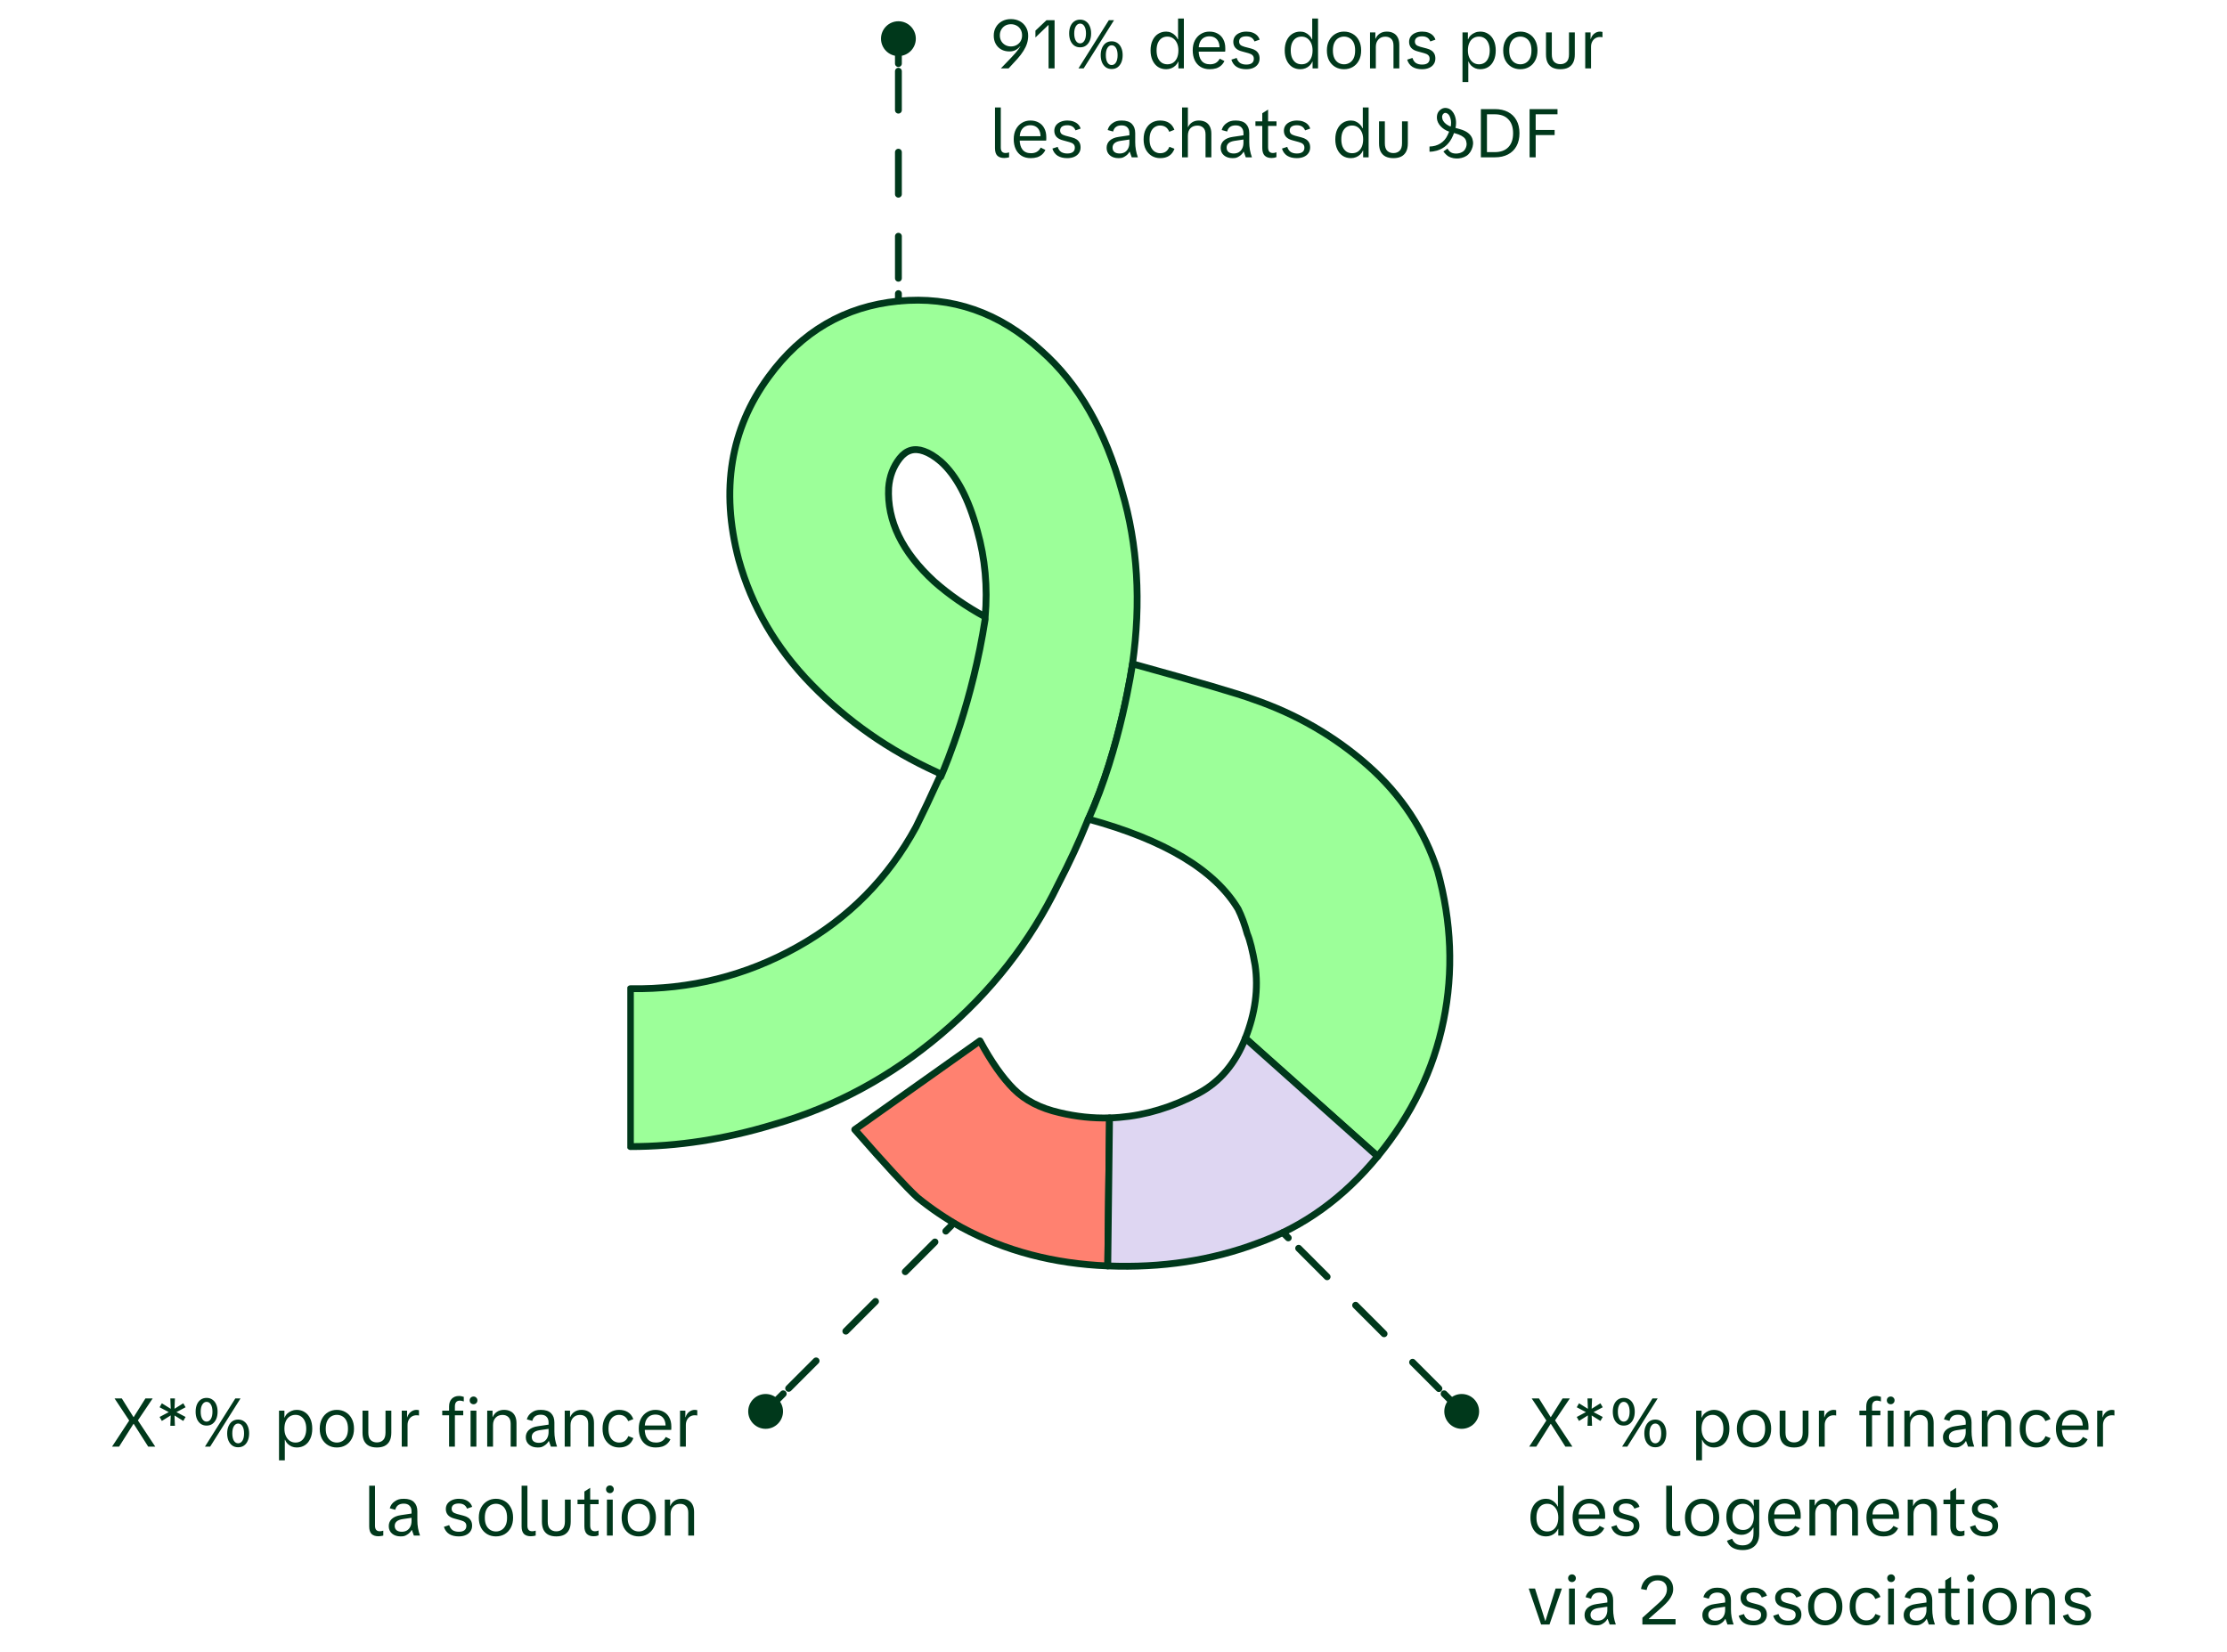 <svg width="651" height="483" viewBox="0 0 651 483" fill="none" xmlns="http://www.w3.org/2000/svg">
<g clip-path="url(#clip0_956_4660)">
<path d="M328.009 143.736C323.179 125.946 315.29 112.21 304.37 102.545C292.169 91.354 278.262 86.521 262.625 88.043C247 89.565 234.351 96.942 224.693 110.173C213.51 125.431 210.592 143.232 215.924 163.578C219.747 177.313 226.856 189.523 237.283 200.199C247.7 210.887 259.89 219.41 273.878 225.768C274.359 226.009 274.724 226.25 274.986 226.491C274.793 226.951 274.666 227.214 274.644 227.283L274.633 227.294C272.09 232.897 269.804 237.73 267.776 241.796C259.638 256.801 248.076 268.496 233.082 276.884C218.087 285.28 201.82 289.36 184.283 289.094V335.257C198.008 335.257 211.985 333.103 226.225 328.774C244.013 323.69 260.277 314.915 275.023 302.45C289.755 289.988 301.189 275.359 309.327 258.575C312.657 252.137 315.429 246.169 317.65 240.624C317.8 240.245 317.949 239.869 318.095 239.5C318.117 239.5 318.128 239.511 318.153 239.511C327.553 218.859 331.054 194.104 331.054 194.104C333.596 176.039 332.575 159.256 328.009 143.736ZM287.982 180.368C282.383 177.31 277.427 173.875 273.112 170.061C263.701 161.424 259.263 152.27 259.766 142.605C260.018 139.294 261.105 136.429 263.005 134.012C264.916 131.596 267.261 130.91 270.066 131.917C271.587 132.432 273.236 133.439 275.023 134.965C279.589 139.042 283.149 145.78 285.692 155.194C287.982 163.326 288.748 171.725 287.982 180.372V180.368Z" fill="#9CFF99" stroke="#00381B" stroke-width="2" stroke-linecap="round" stroke-linejoin="round"/>
<path d="M421.977 298.435C419.059 312.813 412.636 326.03 402.722 338.115L364.034 303.589C366.952 296.212 367.904 289.087 366.897 282.225C366.131 277.896 365.376 274.848 364.607 273.059C363.841 270.263 362.947 267.858 361.94 265.821C355.083 254.389 340.479 245.614 318.157 239.508C327.557 218.856 331.058 194.101 331.058 194.101C350.367 199.437 362.068 202.875 366.131 204.398C378.839 208.727 390.087 215.213 399.877 223.849C409.652 232.496 416.451 242.807 420.262 254.754C424.325 269.508 424.898 284.068 421.98 298.431L421.977 298.435Z" fill="#9CFF99" stroke="#00381B" stroke-width="2" stroke-linecap="round" stroke-linejoin="round"/>
<path d="M324.336 326.879L323.821 370.155C308.061 369.524 293.822 365.768 281.114 358.905C276.548 356.361 272.222 353.441 268.155 350.131C264.847 347.072 258.745 340.461 249.863 330.289L286.458 304.344C289.755 310.45 293.063 315.159 296.371 318.466C299.668 321.766 304.122 324.054 309.706 325.328C314.604 326.507 319.47 327.022 324.336 326.876V326.879Z" fill="#FF8170" stroke="#00381B" stroke-width="2" stroke-linecap="round" stroke-linejoin="round"/>
<path d="M402.722 338.114C392.808 350.2 381.122 358.653 367.648 363.475C354.175 368.56 339.571 370.783 323.821 370.155L324.336 326.879C332.086 326.649 339.79 324.748 347.445 321.141C348.981 320.375 349.988 319.871 350.502 319.605C356.604 316.305 361.112 310.969 364.03 303.592L402.718 338.118L402.722 338.114Z" fill="#DED6F2" stroke="#00381B" stroke-width="2" stroke-linecap="round" stroke-linejoin="round"/>
<path d="M274.99 227.174C276.719 223.232 284.273 205.065 287.982 181.055L274.99 227.174Z" fill="#9CFF99"/>
<path d="M274.99 227.174C276.719 223.232 284.273 205.065 287.982 181.055" stroke="#00381B" stroke-width="2" stroke-linecap="round" stroke-linejoin="round"/>
<path d="M262.625 88.039V85.849" stroke="#00381B" stroke-width="2" stroke-linecap="round" stroke-linejoin="round"/>
<path d="M262.625 81.367V20.83" stroke="#00381B" stroke-width="2" stroke-linecap="round" stroke-linejoin="round" stroke-dasharray="12.29 12.29"/>
<path d="M262.625 18.588V16.398" stroke="#00381B" stroke-width="2" stroke-linecap="round" stroke-linejoin="round"/>
<path d="M262.626 16.399C265.436 16.399 267.714 14.119 267.714 11.307C267.714 8.495 265.436 6.215 262.626 6.215C259.816 6.215 257.538 8.495 257.538 11.307C257.538 14.119 259.816 16.399 262.626 16.399Z" fill="#00381B"/>
<path d="M375.038 360.405L376.588 361.953" stroke="#00381B" stroke-width="2" stroke-linecap="round" stroke-linejoin="round"/>
<path d="M379.623 364.993L420.623 406.024" stroke="#00381B" stroke-width="2" stroke-linecap="round" stroke-linejoin="round" stroke-dasharray="11.78 11.78"/>
<path d="M422.144 407.543L423.691 409.091" stroke="#00381B" stroke-width="2" stroke-linecap="round" stroke-linejoin="round"/>
<path d="M427.287 417.785C430.097 417.785 432.375 415.506 432.375 412.693C432.375 409.881 430.097 407.602 427.287 407.602C424.477 407.602 422.199 409.881 422.199 412.693C422.199 415.506 424.477 417.785 427.287 417.785Z" fill="#00381B"/>
<path d="M278.028 358.431L276.482 359.982" stroke="#00381B" stroke-width="2" stroke-linecap="round" stroke-linejoin="round"/>
<path d="M273.312 363.15L230.536 405.959" stroke="#00381B" stroke-width="2" stroke-linecap="round" stroke-linejoin="round" stroke-dasharray="12.29 12.29"/>
<path d="M228.953 407.543L227.406 409.091" stroke="#00381B" stroke-width="2" stroke-linecap="round" stroke-linejoin="round"/>
<path d="M223.806 417.785C226.616 417.785 228.894 415.506 228.894 412.693C228.894 409.881 226.616 407.602 223.806 407.602C220.996 407.602 218.718 409.881 218.718 412.693C218.718 415.506 220.996 417.785 223.806 417.785Z" fill="#00381B"/>
</g>
<path d="M292.575 20L295.615 16.84C296.148 16.28 296.582 15.807 296.915 15.42C297.248 15.02 297.522 14.673 297.735 14.38C297.948 14.087 298.128 13.807 298.275 13.54H298.195C297.795 14.02 297.342 14.393 296.835 14.66C296.328 14.913 295.742 15.04 295.075 15.04C294.168 15.04 293.368 14.847 292.675 14.46C291.995 14.073 291.462 13.533 291.075 12.84C290.688 12.147 290.495 11.34 290.495 10.42C290.495 9.473 290.708 8.64 291.135 7.92C291.562 7.187 292.155 6.613 292.915 6.2C293.675 5.787 294.535 5.58 295.495 5.58C296.482 5.58 297.355 5.787 298.115 6.2C298.875 6.613 299.468 7.187 299.895 7.92C300.335 8.64 300.555 9.487 300.555 10.46C300.555 11.22 300.442 11.967 300.215 12.7C299.988 13.42 299.642 14.147 299.175 14.88C298.722 15.613 298.135 16.387 297.415 17.2L294.835 20H292.575ZM295.515 13.58C296.155 13.58 296.715 13.44 297.195 13.16C297.688 12.88 298.075 12.5 298.355 12.02C298.635 11.527 298.775 10.967 298.775 10.34C298.775 9.7 298.635 9.133 298.355 8.64C298.075 8.147 297.688 7.767 297.195 7.5C296.702 7.22 296.142 7.08 295.515 7.08C294.888 7.08 294.328 7.22 293.835 7.5C293.355 7.78 292.975 8.167 292.695 8.66C292.415 9.14 292.275 9.7 292.275 10.34C292.275 10.967 292.415 11.527 292.695 12.02C292.975 12.5 293.362 12.88 293.855 13.16C294.348 13.44 294.902 13.58 295.515 13.58ZM306.518 20V7.32H306.458L302.678 10.96V8.96L305.918 5.9H308.278V20H306.518ZM315.738 5.74C316.405 5.74 316.978 5.913 317.458 6.26C317.938 6.593 318.305 7.06 318.558 7.66C318.825 8.26 318.958 8.967 318.958 9.78C318.958 10.593 318.825 11.307 318.558 11.92C318.292 12.52 317.918 12.993 317.438 13.34C316.972 13.673 316.405 13.84 315.738 13.84C315.085 13.84 314.518 13.673 314.038 13.34C313.558 12.993 313.185 12.513 312.918 11.9C312.665 11.287 312.538 10.58 312.538 9.78C312.538 8.967 312.665 8.26 312.918 7.66C313.185 7.047 313.558 6.573 314.038 6.24C314.518 5.907 315.085 5.74 315.738 5.74ZM315.738 6.9C315.232 6.9 314.818 7.16 314.498 7.68C314.178 8.187 314.018 8.887 314.018 9.78C314.018 10.687 314.178 11.4 314.498 11.92C314.818 12.427 315.232 12.68 315.738 12.68C316.245 12.68 316.658 12.427 316.978 11.92C317.298 11.4 317.458 10.687 317.458 9.78C317.458 8.873 317.298 8.167 316.978 7.66C316.672 7.153 316.258 6.9 315.738 6.9ZM315.258 20L324.138 5.9H325.658L316.778 20H315.258ZM324.958 12.08C325.625 12.08 326.198 12.253 326.678 12.6C327.158 12.933 327.525 13.4 327.778 14C328.045 14.6 328.178 15.307 328.178 16.12C328.178 16.933 328.045 17.647 327.778 18.26C327.525 18.86 327.158 19.333 326.678 19.68C326.212 20.013 325.638 20.18 324.958 20.18C324.305 20.18 323.738 20.013 323.258 19.68C322.778 19.333 322.405 18.853 322.138 18.24C321.885 17.627 321.758 16.92 321.758 16.12C321.758 15.307 321.892 14.6 322.158 14C322.425 13.387 322.792 12.913 323.258 12.58C323.738 12.247 324.305 12.08 324.958 12.08ZM324.958 13.24C324.452 13.24 324.038 13.5 323.718 14.02C323.412 14.527 323.258 15.227 323.258 16.12C323.258 17.027 323.412 17.74 323.718 18.26C324.038 18.767 324.452 19.02 324.958 19.02C325.478 19.02 325.898 18.767 326.218 18.26C326.538 17.74 326.698 17.027 326.698 16.12C326.698 15.213 326.538 14.507 326.218 14C325.898 13.493 325.478 13.24 324.958 13.24ZM340.912 20.24C340.005 20.24 339.205 20.02 338.512 19.58C337.832 19.127 337.299 18.487 336.912 17.66C336.525 16.833 336.332 15.86 336.332 14.74C336.332 13.607 336.525 12.633 336.912 11.82C337.299 10.993 337.832 10.36 338.512 9.92C339.205 9.467 339.999 9.24 340.892 9.24C341.412 9.24 341.892 9.34 342.332 9.54C342.785 9.74 343.179 10.013 343.512 10.36C343.859 10.693 344.119 11.073 344.292 11.5H344.372V5.42H346.072V20H344.472V18.02H344.412C344.239 18.447 343.972 18.833 343.612 19.18C343.265 19.513 342.859 19.773 342.392 19.96C341.925 20.147 341.432 20.24 340.912 20.24ZM341.252 18.8C341.905 18.8 342.472 18.64 342.952 18.32C343.432 17.987 343.805 17.52 344.072 16.92C344.339 16.307 344.472 15.58 344.472 14.74C344.472 13.913 344.332 13.2 344.052 12.6C343.772 12 343.392 11.533 342.912 11.2C342.432 10.867 341.879 10.7 341.252 10.7C340.612 10.7 340.052 10.86 339.572 11.18C339.105 11.5 338.739 11.96 338.472 12.56C338.219 13.16 338.092 13.887 338.092 14.74C338.092 15.58 338.219 16.307 338.472 16.92C338.739 17.52 339.105 17.987 339.572 18.32C340.052 18.64 340.612 18.8 341.252 18.8ZM353.617 20.24C352.59 20.24 351.703 20.013 350.957 19.56C350.21 19.093 349.637 18.44 349.237 17.6C348.85 16.76 348.657 15.793 348.657 14.7C348.657 13.607 348.863 12.653 349.277 11.84C349.703 11.027 350.283 10.393 351.017 9.94C351.763 9.473 352.603 9.24 353.537 9.24C354.47 9.24 355.283 9.44 355.977 9.84C356.683 10.227 357.223 10.787 357.597 11.52C357.983 12.24 358.177 13.1 358.177 14.1C358.177 14.287 358.177 14.473 358.177 14.66C358.177 14.847 358.163 14.993 358.137 15.1H349.657V13.82H357.097L356.497 14.12C356.51 13.36 356.397 12.72 356.157 12.2C355.917 11.68 355.57 11.287 355.117 11.02C354.663 10.753 354.13 10.62 353.517 10.62C352.917 10.62 352.383 10.753 351.917 11.02C351.45 11.287 351.077 11.7 350.797 12.26C350.53 12.82 350.397 13.553 350.397 14.46V14.76C350.397 16.04 350.67 17.033 351.217 17.74C351.777 18.447 352.61 18.8 353.717 18.8C354.37 18.8 354.93 18.667 355.397 18.4C355.863 18.133 356.25 17.72 356.557 17.16L357.917 17.84C357.677 18.36 357.357 18.8 356.957 19.16C356.557 19.52 356.077 19.793 355.517 19.98C354.957 20.153 354.323 20.24 353.617 20.24ZM364.281 20.24C363.161 20.24 362.227 20.007 361.481 19.54C360.747 19.06 360.241 18.36 359.961 17.44L361.501 16.94C361.727 17.633 362.074 18.133 362.541 18.44C363.021 18.733 363.614 18.88 364.321 18.88C365.027 18.88 365.567 18.74 365.941 18.46C366.327 18.167 366.521 17.74 366.521 17.18C366.521 16.727 366.387 16.38 366.121 16.14C365.867 15.887 365.461 15.687 364.901 15.54L363.081 15.04C362.227 14.827 361.587 14.487 361.161 14.02C360.734 13.54 360.521 12.947 360.521 12.24C360.521 11.64 360.681 11.113 361.001 10.66C361.334 10.207 361.787 9.86 362.361 9.62C362.934 9.367 363.601 9.24 364.361 9.24C365.014 9.24 365.601 9.333 366.121 9.52C366.641 9.707 367.081 9.973 367.441 10.32C367.801 10.667 368.061 11.093 368.221 11.6L366.721 12.12C366.507 11.6 366.201 11.22 365.801 10.98C365.401 10.74 364.907 10.62 364.321 10.62C363.641 10.62 363.121 10.753 362.761 11.02C362.401 11.287 362.221 11.667 362.221 12.16C362.221 12.52 362.334 12.827 362.561 13.08C362.801 13.32 363.207 13.52 363.781 13.68L365.681 14.18C366.214 14.313 366.667 14.507 367.041 14.76C367.414 15.013 367.701 15.333 367.901 15.72C368.101 16.093 368.201 16.56 368.201 17.12C368.201 17.76 368.034 18.313 367.701 18.78C367.381 19.247 366.927 19.607 366.341 19.86C365.767 20.113 365.081 20.24 364.281 20.24ZM380.131 20.24C379.224 20.24 378.424 20.02 377.731 19.58C377.051 19.127 376.517 18.487 376.131 17.66C375.744 16.833 375.551 15.86 375.551 14.74C375.551 13.607 375.744 12.633 376.131 11.82C376.517 10.993 377.051 10.36 377.731 9.92C378.424 9.467 379.217 9.24 380.111 9.24C380.631 9.24 381.111 9.34 381.551 9.54C382.004 9.74 382.397 10.013 382.731 10.36C383.077 10.693 383.337 11.073 383.511 11.5H383.591V5.42H385.291V20H383.691V18.02H383.631C383.457 18.447 383.191 18.833 382.831 19.18C382.484 19.513 382.077 19.773 381.611 19.96C381.144 20.147 380.651 20.24 380.131 20.24ZM380.471 18.8C381.124 18.8 381.691 18.64 382.171 18.32C382.651 17.987 383.024 17.52 383.291 16.92C383.557 16.307 383.691 15.58 383.691 14.74C383.691 13.913 383.551 13.2 383.271 12.6C382.991 12 382.611 11.533 382.131 11.2C381.651 10.867 381.097 10.7 380.471 10.7C379.831 10.7 379.271 10.86 378.791 11.18C378.324 11.5 377.957 11.96 377.691 12.56C377.437 13.16 377.311 13.887 377.311 14.74C377.311 15.58 377.437 16.307 377.691 16.92C377.957 17.52 378.324 17.987 378.791 18.32C379.271 18.64 379.831 18.8 380.471 18.8ZM392.875 20.24C391.929 20.24 391.075 20.02 390.315 19.58C389.555 19.127 388.955 18.493 388.515 17.68C388.089 16.853 387.875 15.88 387.875 14.76C387.875 13.627 388.095 12.653 388.535 11.84C388.975 11.013 389.575 10.373 390.335 9.92C391.095 9.467 391.942 9.24 392.875 9.24C393.835 9.24 394.695 9.467 395.455 9.92C396.215 10.36 396.809 10.993 397.235 11.82C397.675 12.633 397.895 13.613 397.895 14.76C397.895 15.88 397.675 16.853 397.235 17.68C396.809 18.493 396.215 19.127 395.455 19.58C394.695 20.02 393.835 20.24 392.875 20.24ZM392.895 18.8C393.482 18.8 394.022 18.653 394.515 18.36C395.009 18.067 395.402 17.627 395.695 17.04C395.989 16.44 396.135 15.68 396.135 14.76C396.135 13.827 395.989 13.06 395.695 12.46C395.402 11.86 395.009 11.42 394.515 11.14C394.022 10.847 393.482 10.7 392.895 10.7C392.295 10.7 391.749 10.847 391.255 11.14C390.762 11.42 390.369 11.86 390.075 12.46C389.782 13.06 389.635 13.827 389.635 14.76C389.635 15.68 389.782 16.44 390.075 17.04C390.369 17.627 390.762 18.067 391.255 18.36C391.749 18.653 392.295 18.8 392.895 18.8ZM407.346 20V13.32C407.346 12.427 407.126 11.773 406.686 11.36C406.246 10.933 405.673 10.72 404.966 10.72C404.126 10.72 403.453 10.993 402.946 11.54C402.44 12.073 402.186 12.793 402.186 13.7V20H400.486V9.48H402.046V11.32H402.106C402.386 10.667 402.806 10.16 403.366 9.8C403.926 9.427 404.606 9.24 405.406 9.24C406.153 9.24 406.793 9.387 407.326 9.68C407.873 9.96 408.293 10.387 408.586 10.96C408.893 11.533 409.046 12.253 409.046 13.12V20H407.346ZM415.667 20.24C414.547 20.24 413.614 20.007 412.867 19.54C412.134 19.06 411.627 18.36 411.347 17.44L412.887 16.94C413.114 17.633 413.461 18.133 413.927 18.44C414.407 18.733 415.001 18.88 415.707 18.88C416.414 18.88 416.954 18.74 417.327 18.46C417.714 18.167 417.907 17.74 417.907 17.18C417.907 16.727 417.774 16.38 417.507 16.14C417.254 15.887 416.847 15.687 416.287 15.54L414.467 15.04C413.614 14.827 412.974 14.487 412.547 14.02C412.121 13.54 411.907 12.947 411.907 12.24C411.907 11.64 412.067 11.113 412.387 10.66C412.721 10.207 413.174 9.86 413.747 9.62C414.321 9.367 414.987 9.24 415.747 9.24C416.401 9.24 416.987 9.333 417.507 9.52C418.027 9.707 418.467 9.973 418.827 10.32C419.187 10.667 419.447 11.093 419.607 11.6L418.107 12.12C417.894 11.6 417.587 11.22 417.187 10.98C416.787 10.74 416.294 10.62 415.707 10.62C415.027 10.62 414.507 10.753 414.147 11.02C413.787 11.287 413.607 11.667 413.607 12.16C413.607 12.52 413.721 12.827 413.947 13.08C414.187 13.32 414.594 13.52 415.167 13.68L417.067 14.18C417.601 14.313 418.054 14.507 418.427 14.76C418.801 15.013 419.087 15.333 419.287 15.72C419.487 16.093 419.587 16.56 419.587 17.12C419.587 17.76 419.421 18.313 419.087 18.78C418.767 19.247 418.314 19.607 417.727 19.86C417.154 20.113 416.467 20.24 415.667 20.24ZM427.518 24V9.48H429.098V11.48H429.178C429.338 11.04 429.591 10.653 429.938 10.32C430.298 9.987 430.711 9.727 431.178 9.54C431.644 9.34 432.144 9.24 432.678 9.24C433.584 9.24 434.378 9.467 435.058 9.92C435.751 10.36 436.284 10.993 436.658 11.82C437.044 12.647 437.237 13.627 437.237 14.76C437.237 15.88 437.044 16.853 436.658 17.68C436.284 18.507 435.758 19.14 435.078 19.58C434.398 20.02 433.598 20.24 432.678 20.24C432.171 20.24 431.691 20.147 431.238 19.96C430.784 19.76 430.384 19.493 430.038 19.16C429.704 18.813 429.451 18.42 429.278 17.98H429.218V24H427.518ZM432.338 18.8C432.978 18.8 433.531 18.64 433.998 18.32C434.464 18 434.824 17.54 435.078 16.94C435.344 16.327 435.478 15.6 435.478 14.76C435.478 13.907 435.344 13.18 435.078 12.58C434.824 11.98 434.464 11.52 433.998 11.2C433.531 10.867 432.978 10.7 432.338 10.7C431.684 10.7 431.111 10.867 430.618 11.2C430.138 11.52 429.764 11.98 429.498 12.58C429.231 13.18 429.098 13.907 429.098 14.76C429.098 15.56 429.238 16.267 429.518 16.88C429.798 17.493 430.178 17.967 430.658 18.3C431.151 18.633 431.711 18.8 432.338 18.8ZM444.418 20.24C443.472 20.24 442.618 20.02 441.858 19.58C441.098 19.127 440.498 18.493 440.058 17.68C439.632 16.853 439.418 15.88 439.418 14.76C439.418 13.627 439.638 12.653 440.078 11.84C440.518 11.013 441.118 10.373 441.878 9.92C442.638 9.467 443.485 9.24 444.418 9.24C445.378 9.24 446.238 9.467 446.998 9.92C447.758 10.36 448.352 10.993 448.778 11.82C449.218 12.633 449.438 13.613 449.438 14.76C449.438 15.88 449.218 16.853 448.778 17.68C448.352 18.493 447.758 19.127 446.998 19.58C446.238 20.02 445.378 20.24 444.418 20.24ZM444.438 18.8C445.025 18.8 445.565 18.653 446.058 18.36C446.552 18.067 446.945 17.627 447.238 17.04C447.532 16.44 447.678 15.68 447.678 14.76C447.678 13.827 447.532 13.06 447.238 12.46C446.945 11.86 446.552 11.42 446.058 11.14C445.565 10.847 445.025 10.7 444.438 10.7C443.838 10.7 443.292 10.847 442.798 11.14C442.305 11.42 441.912 11.86 441.618 12.46C441.325 13.06 441.178 13.827 441.178 14.76C441.178 15.68 441.325 16.44 441.618 17.04C441.912 17.627 442.305 18.067 442.798 18.36C443.292 18.653 443.838 18.8 444.438 18.8ZM456.129 20.24C455.249 20.24 454.489 20.087 453.849 19.78C453.223 19.46 452.743 18.98 452.409 18.34C452.089 17.7 451.929 16.893 451.929 15.92V9.48H453.629V15.88C453.629 16.893 453.856 17.627 454.309 18.08C454.776 18.533 455.383 18.76 456.129 18.76C456.876 18.76 457.483 18.533 457.949 18.08C458.416 17.627 458.649 16.893 458.649 15.88V9.48H460.349V15.92C460.349 16.893 460.183 17.7 459.849 18.34C459.516 18.98 459.036 19.46 458.409 19.78C457.783 20.087 457.023 20.24 456.129 20.24ZM463.396 20V9.48H464.956V11.4H465.016C465.203 10.747 465.543 10.227 466.036 9.84C466.53 9.44 467.096 9.24 467.736 9.24C467.87 9.24 467.996 9.253 468.116 9.28C468.25 9.293 468.356 9.313 468.436 9.34V10.9C468.343 10.873 468.236 10.853 468.116 10.84C467.996 10.827 467.856 10.82 467.696 10.82C467.203 10.82 466.756 10.94 466.356 11.18C465.97 11.42 465.663 11.753 465.436 12.18C465.21 12.607 465.096 13.107 465.096 13.68V20H463.396ZM293.575 46.2C292.682 46.2 292.002 45.973 291.535 45.52C291.082 45.053 290.855 44.327 290.855 43.34V31.42H292.555V43.12C292.555 43.68 292.675 44.093 292.915 44.36C293.155 44.613 293.502 44.74 293.955 44.74C294.088 44.74 294.242 44.727 294.415 44.7C294.588 44.673 294.775 44.627 294.975 44.56V46C294.735 46.067 294.502 46.113 294.275 46.14C294.062 46.18 293.828 46.2 293.575 46.2ZM301.293 46.24C300.266 46.24 299.379 46.013 298.633 45.56C297.886 45.093 297.313 44.44 296.913 43.6C296.526 42.76 296.333 41.793 296.333 40.7C296.333 39.607 296.539 38.653 296.953 37.84C297.379 37.027 297.959 36.393 298.693 35.94C299.439 35.473 300.279 35.24 301.213 35.24C302.146 35.24 302.959 35.44 303.653 35.84C304.359 36.227 304.899 36.787 305.273 37.52C305.659 38.24 305.853 39.1 305.853 40.1C305.853 40.287 305.853 40.473 305.853 40.66C305.853 40.847 305.839 40.993 305.813 41.1H297.333V39.82H304.773L304.173 40.12C304.186 39.36 304.073 38.72 303.833 38.2C303.593 37.68 303.246 37.287 302.793 37.02C302.339 36.753 301.806 36.62 301.192 36.62C300.593 36.62 300.059 36.753 299.593 37.02C299.126 37.287 298.753 37.7 298.473 38.26C298.206 38.82 298.073 39.553 298.073 40.46V40.76C298.073 42.04 298.346 43.033 298.893 43.74C299.453 44.447 300.286 44.8 301.393 44.8C302.046 44.8 302.606 44.667 303.073 44.4C303.539 44.133 303.926 43.72 304.233 43.16L305.592 43.84C305.353 44.36 305.033 44.8 304.633 45.16C304.233 45.52 303.753 45.793 303.193 45.98C302.633 46.153 301.999 46.24 301.293 46.24ZM311.956 46.24C310.836 46.24 309.903 46.007 309.156 45.54C308.423 45.06 307.916 44.36 307.636 43.44L309.176 42.94C309.403 43.633 309.75 44.133 310.216 44.44C310.696 44.733 311.29 44.88 311.996 44.88C312.703 44.88 313.243 44.74 313.616 44.46C314.003 44.167 314.196 43.74 314.196 43.18C314.196 42.727 314.063 42.38 313.796 42.14C313.543 41.887 313.136 41.687 312.576 41.54L310.756 41.04C309.903 40.827 309.263 40.487 308.836 40.02C308.41 39.54 308.196 38.947 308.196 38.24C308.196 37.64 308.356 37.113 308.676 36.66C309.01 36.207 309.463 35.86 310.036 35.62C310.61 35.367 311.276 35.24 312.036 35.24C312.69 35.24 313.276 35.333 313.796 35.52C314.316 35.707 314.756 35.973 315.116 36.32C315.476 36.667 315.736 37.093 315.896 37.6L314.396 38.12C314.183 37.6 313.876 37.22 313.476 36.98C313.076 36.74 312.583 36.62 311.996 36.62C311.316 36.62 310.796 36.753 310.436 37.02C310.076 37.287 309.896 37.667 309.896 38.16C309.896 38.52 310.01 38.827 310.236 39.08C310.476 39.32 310.883 39.52 311.456 39.68L313.356 40.18C313.89 40.313 314.343 40.507 314.716 40.76C315.09 41.013 315.376 41.333 315.576 41.72C315.776 42.093 315.876 42.56 315.876 43.12C315.876 43.76 315.71 44.313 315.376 44.78C315.056 45.247 314.603 45.607 314.016 45.86C313.443 46.113 312.756 46.24 311.956 46.24ZM332.627 46H330.827L330.247 44.38H330.167C329.86 44.94 329.427 45.387 328.867 45.72C328.56 45.92 328.287 46.053 328.047 46.12C327.807 46.2 327.447 46.24 326.967 46.24C325.927 46.24 325.087 45.967 324.447 45.42C323.807 44.873 323.487 44.147 323.487 43.24C323.487 42.373 323.793 41.66 324.407 41.1C325.033 40.54 325.913 40.18 327.047 40.02L330.147 39.56V38.9C330.147 38.22 329.953 37.68 329.567 37.28C329.193 36.867 328.627 36.66 327.867 36.66C327.2 36.66 326.66 36.807 326.247 37.1C325.833 37.393 325.547 37.847 325.387 38.46L323.787 38.02C324.013 37.167 324.493 36.493 325.227 36C325.627 35.72 326.013 35.527 326.387 35.42C326.773 35.3 327.28 35.24 327.907 35.24C329.227 35.24 330.213 35.567 330.867 36.22C331.52 36.873 331.847 37.78 331.847 38.94V41.58C331.847 43.1 332.107 44.573 332.627 46ZM328.807 44.5C329.233 44.233 329.56 43.867 329.787 43.4C330.027 42.92 330.147 42.36 330.147 41.72V40.8L327.567 41.18C326.78 41.3 326.193 41.527 325.807 41.86C325.42 42.193 325.227 42.633 325.227 43.18C325.227 43.713 325.407 44.133 325.767 44.44C326.14 44.733 326.653 44.88 327.307 44.88C327.88 44.88 328.38 44.753 328.807 44.5ZM339.161 46.24C338.255 46.24 337.435 46.027 336.701 45.6C335.968 45.16 335.381 44.533 334.941 43.72C334.515 42.893 334.301 41.9 334.301 40.74C334.301 39.567 334.515 38.573 334.941 37.76C335.368 36.933 335.941 36.307 336.661 35.88C337.395 35.453 338.215 35.24 339.121 35.24C340.148 35.24 341.008 35.46 341.701 35.9C342.408 36.327 342.941 37.007 343.301 37.94L341.801 38.54C341.535 37.9 341.175 37.433 340.721 37.14C340.281 36.847 339.735 36.7 339.081 36.7C338.575 36.7 338.088 36.84 337.621 37.12C337.155 37.387 336.775 37.82 336.481 38.42C336.188 39.007 336.041 39.78 336.041 40.74C336.041 41.687 336.188 42.46 336.481 43.06C336.775 43.66 337.155 44.1 337.621 44.38C338.101 44.66 338.601 44.8 339.121 44.8C339.788 44.8 340.341 44.647 340.781 44.34C341.221 44.033 341.575 43.56 341.841 42.92L343.321 43.5C342.975 44.42 342.455 45.107 341.761 45.56C341.068 46.013 340.201 46.24 339.161 46.24ZM345.545 46V31.42H347.245V37.16H347.305C347.572 36.56 347.972 36.093 348.505 35.76C349.052 35.413 349.698 35.24 350.445 35.24C351.205 35.24 351.852 35.387 352.385 35.68C352.932 35.96 353.352 36.387 353.645 36.96C353.952 37.533 354.105 38.253 354.105 39.12V46H352.405V39.32C352.405 38.427 352.185 37.773 351.745 37.36C351.305 36.933 350.732 36.72 350.025 36.72C349.185 36.72 348.512 36.973 348.005 37.48C347.498 37.987 347.245 38.727 347.245 39.7V46H345.545ZM365.966 46H364.166L363.586 44.38H363.506C363.2 44.94 362.766 45.387 362.206 45.72C361.9 45.92 361.626 46.053 361.386 46.12C361.146 46.2 360.786 46.24 360.306 46.24C359.266 46.24 358.426 45.967 357.786 45.42C357.146 44.873 356.826 44.147 356.826 43.24C356.826 42.373 357.133 41.66 357.746 41.1C358.373 40.54 359.253 40.18 360.386 40.02L363.486 39.56V38.9C363.486 38.22 363.293 37.68 362.906 37.28C362.533 36.867 361.966 36.66 361.206 36.66C360.54 36.66 360 36.807 359.586 37.1C359.173 37.393 358.886 37.847 358.726 38.46L357.126 38.02C357.353 37.167 357.833 36.493 358.566 36C358.966 35.72 359.353 35.527 359.726 35.42C360.113 35.3 360.62 35.24 361.246 35.24C362.566 35.24 363.553 35.567 364.206 36.22C364.86 36.873 365.186 37.78 365.186 38.94V41.58C365.186 43.1 365.446 44.573 365.966 46ZM362.146 44.5C362.573 44.233 362.9 43.867 363.126 43.4C363.366 42.92 363.486 42.36 363.486 41.72V40.8L360.906 41.18C360.12 41.3 359.533 41.527 359.146 41.86C358.76 42.193 358.566 42.633 358.566 43.18C358.566 43.713 358.746 44.133 359.106 44.44C359.48 44.733 359.993 44.88 360.646 44.88C361.22 44.88 361.72 44.753 362.146 44.5ZM371.71 46.2C370.817 46.2 370.137 45.96 369.67 45.48C369.217 45 368.99 44.26 368.99 43.26V33.12L370.69 32.04V43.06C370.69 43.633 370.81 44.06 371.05 44.34C371.303 44.607 371.65 44.74 372.09 44.74C372.237 44.74 372.39 44.727 372.55 44.7C372.723 44.66 372.917 44.6 373.13 44.52V45.94C372.903 46.033 372.677 46.1 372.45 46.14C372.223 46.18 371.977 46.2 371.71 46.2ZM366.99 36.82V35.48H373.15V36.82H366.99ZM379.066 46.24C377.946 46.24 377.012 46.007 376.266 45.54C375.532 45.06 375.026 44.36 374.746 43.44L376.286 42.94C376.512 43.633 376.859 44.133 377.326 44.44C377.806 44.733 378.399 44.88 379.106 44.88C379.812 44.88 380.352 44.74 380.726 44.46C381.112 44.167 381.306 43.74 381.306 43.18C381.306 42.727 381.172 42.38 380.906 42.14C380.652 41.887 380.246 41.687 379.686 41.54L377.866 41.04C377.012 40.827 376.372 40.487 375.946 40.02C375.519 39.54 375.306 38.947 375.306 38.24C375.306 37.64 375.466 37.113 375.786 36.66C376.119 36.207 376.572 35.86 377.146 35.62C377.719 35.367 378.386 35.24 379.146 35.24C379.799 35.24 380.386 35.333 380.906 35.52C381.426 35.707 381.866 35.973 382.226 36.32C382.586 36.667 382.846 37.093 383.006 37.6L381.506 38.12C381.292 37.6 380.986 37.22 380.586 36.98C380.186 36.74 379.692 36.62 379.106 36.62C378.426 36.62 377.906 36.753 377.546 37.02C377.186 37.287 377.006 37.667 377.006 38.16C377.006 38.52 377.119 38.827 377.346 39.08C377.586 39.32 377.992 39.52 378.566 39.68L380.466 40.18C380.999 40.313 381.452 40.507 381.826 40.76C382.199 41.013 382.486 41.333 382.686 41.72C382.886 42.093 382.986 42.56 382.986 43.12C382.986 43.76 382.819 44.313 382.486 44.78C382.166 45.247 381.712 45.607 381.126 45.86C380.552 46.113 379.866 46.24 379.066 46.24ZM394.916 46.24C394.009 46.24 393.209 46.02 392.516 45.58C391.836 45.127 391.303 44.487 390.916 43.66C390.529 42.833 390.336 41.86 390.336 40.74C390.336 39.607 390.529 38.633 390.916 37.82C391.303 36.993 391.836 36.36 392.516 35.92C393.209 35.467 394.003 35.24 394.896 35.24C395.416 35.24 395.896 35.34 396.336 35.54C396.789 35.74 397.183 36.013 397.516 36.36C397.863 36.693 398.123 37.073 398.296 37.5H398.376V31.42H400.076V46H398.476V44.02H398.416C398.243 44.447 397.976 44.833 397.616 45.18C397.269 45.513 396.863 45.773 396.396 45.96C395.929 46.147 395.436 46.24 394.916 46.24ZM395.256 44.8C395.909 44.8 396.476 44.64 396.956 44.32C397.436 43.987 397.809 43.52 398.076 42.92C398.343 42.307 398.476 41.58 398.476 40.74C398.476 39.913 398.336 39.2 398.056 38.6C397.776 38 397.396 37.533 396.916 37.2C396.436 36.867 395.883 36.7 395.256 36.7C394.616 36.7 394.056 36.86 393.576 37.18C393.109 37.5 392.743 37.96 392.476 38.56C392.223 39.16 392.096 39.887 392.096 40.74C392.096 41.58 392.223 42.307 392.476 42.92C392.743 43.52 393.109 43.987 393.576 44.32C394.056 44.64 394.616 44.8 395.256 44.8ZM407.321 46.24C406.441 46.24 405.681 46.087 405.041 45.78C404.414 45.46 403.934 44.98 403.601 44.34C403.281 43.7 403.121 42.893 403.121 41.92V35.48H404.821V41.88C404.821 42.893 405.047 43.627 405.501 44.08C405.967 44.533 406.574 44.76 407.321 44.76C408.067 44.76 408.674 44.533 409.141 44.08C409.607 43.627 409.841 42.893 409.841 41.88V35.48H411.541V41.92C411.541 42.893 411.374 43.7 411.041 44.34C410.707 44.98 410.227 45.46 409.601 45.78C408.974 46.087 408.214 46.24 407.321 46.24ZM430.416 40.6C430.749 41.627 430.669 42.68 430.176 43.76C429.696 44.827 428.962 45.553 427.976 45.94C426.976 46.34 425.949 46.447 424.896 46.26C424.349 46.153 423.882 45.993 423.496 45.78C423.029 45.527 422.509 45.033 421.936 44.3L423.136 43.44C423.362 43.813 423.589 44.107 423.816 44.32C424.056 44.533 424.342 44.687 424.676 44.78C425.316 44.953 425.982 44.947 426.676 44.76C426.889 44.707 427.096 44.627 427.296 44.52C427.762 44.32 428.122 43.967 428.376 43.46C428.642 42.953 428.756 42.433 428.716 41.9C428.689 41.633 428.642 41.4 428.576 41.2C428.509 40.973 428.416 40.773 428.296 40.6C427.802 39.92 426.816 39.38 425.336 38.98C425.269 38.967 425.169 38.94 425.036 38.9C424.956 39.14 424.856 39.393 424.736 39.66C423.789 41.927 422.229 43.387 420.056 44.04C419.322 44.253 418.596 44.36 417.876 44.36V42.84C419.049 42.827 420.102 42.533 421.036 41.96C421.982 41.373 422.696 40.547 423.176 39.48C423.349 39.133 423.496 38.807 423.616 38.5C423.309 38.393 423.042 38.28 422.816 38.16C421.949 37.733 421.242 37.14 420.696 36.38C420.162 35.607 419.949 34.773 420.056 33.88C420.149 33.093 420.509 32.473 421.136 32.02C421.776 31.553 422.469 31.433 423.216 31.66C423.696 31.807 424.109 32.073 424.456 32.46C424.802 32.847 425.069 33.287 425.256 33.78C425.522 34.487 425.649 35.227 425.636 36C425.636 36.467 425.582 36.933 425.476 37.4C426.129 37.573 426.556 37.693 426.756 37.76C428.742 38.307 429.962 39.253 430.416 40.6ZM423.916 36.94C423.929 36.94 423.956 36.947 423.996 36.96C424.036 36.973 424.062 36.987 424.076 37C424.116 36.8 424.142 36.607 424.156 36.42C424.236 35.633 424.136 34.893 423.856 34.2C423.616 33.587 423.262 33.207 422.796 33.06C422.542 32.967 422.302 32.993 422.076 33.14C421.862 33.287 421.716 33.487 421.636 33.74C421.529 34.033 421.529 34.373 421.636 34.76C421.862 35.573 422.496 36.247 423.536 36.78C423.629 36.833 423.756 36.887 423.916 36.94ZM432.892 46V31.9H436.972C438.466 31.9 439.746 32.18 440.812 32.74C441.892 33.3 442.719 34.107 443.292 35.16C443.879 36.2 444.172 37.46 444.172 38.94C444.172 40.42 443.879 41.687 443.292 42.74C442.719 43.793 441.892 44.6 440.812 45.16C439.746 45.72 438.466 46 436.972 46H432.892ZM434.672 45.16L434.012 44.48H436.932C438.666 44.48 439.992 44 440.912 43.04C441.846 42.08 442.312 40.72 442.312 38.96C442.312 37.2 441.846 35.84 440.912 34.88C439.992 33.907 438.666 33.42 436.932 33.42H434.012L434.672 32.76V45.16ZM447.131 46V31.9H455.291V33.42H448.311L448.911 32.76V46H447.131ZM448.271 39.5V38H454.451V39.5H448.271Z" fill="#00381B"/>
<path d="M457.595 423L453.355 416.34H453.275L449.075 423H447.015L452.035 415.36L447.755 408.9H449.875L453.275 414.34H453.355L456.775 408.9H458.895L454.575 415.32L459.655 423H457.595ZM464.057 408.9H465.397L465.277 411.92L467.837 410.32L468.517 411.48L465.837 412.9L468.517 414.32L467.837 415.48L465.277 413.88L465.397 416.9H464.057L464.177 413.86L461.577 415.48L460.917 414.32L463.597 412.9L460.917 411.48L461.577 410.32L464.177 411.94L464.057 408.9ZM474.653 408.74C475.319 408.74 475.893 408.913 476.373 409.26C476.853 409.593 477.219 410.06 477.473 410.66C477.739 411.26 477.873 411.967 477.873 412.78C477.873 413.593 477.739 414.307 477.473 414.92C477.206 415.52 476.833 415.993 476.353 416.34C475.886 416.673 475.319 416.84 474.653 416.84C473.999 416.84 473.433 416.673 472.953 416.34C472.473 415.993 472.099 415.513 471.833 414.9C471.579 414.287 471.453 413.58 471.453 412.78C471.453 411.967 471.579 411.26 471.833 410.66C472.099 410.047 472.473 409.573 472.953 409.24C473.433 408.907 473.999 408.74 474.653 408.74ZM474.653 409.9C474.146 409.9 473.733 410.16 473.413 410.68C473.093 411.187 472.933 411.887 472.933 412.78C472.933 413.687 473.093 414.4 473.413 414.92C473.733 415.427 474.146 415.68 474.653 415.68C475.159 415.68 475.573 415.427 475.893 414.92C476.213 414.4 476.373 413.687 476.373 412.78C476.373 411.873 476.213 411.167 475.893 410.66C475.586 410.153 475.173 409.9 474.653 409.9ZM474.173 423L483.053 408.9H484.573L475.692 423H474.173ZM483.873 415.08C484.539 415.08 485.113 415.253 485.593 415.6C486.073 415.933 486.439 416.4 486.693 417C486.959 417.6 487.093 418.307 487.093 419.12C487.093 419.933 486.959 420.647 486.693 421.26C486.439 421.86 486.073 422.333 485.593 422.68C485.126 423.013 484.553 423.18 483.873 423.18C483.219 423.18 482.653 423.013 482.173 422.68C481.693 422.333 481.319 421.853 481.053 421.24C480.799 420.627 480.673 419.92 480.673 419.12C480.673 418.307 480.806 417.6 481.073 417C481.339 416.387 481.706 415.913 482.173 415.58C482.653 415.247 483.219 415.08 483.873 415.08ZM483.873 416.24C483.366 416.24 482.953 416.5 482.633 417.02C482.326 417.527 482.173 418.227 482.173 419.12C482.173 420.027 482.326 420.74 482.633 421.26C482.953 421.767 483.366 422.02 483.873 422.02C484.393 422.02 484.813 421.767 485.133 421.26C485.453 420.74 485.613 420.027 485.613 419.12C485.613 418.213 485.453 417.507 485.133 417C484.813 416.493 484.393 416.24 483.873 416.24ZM495.826 427V412.48H497.406V414.48H497.486C497.646 414.04 497.899 413.653 498.246 413.32C498.606 412.987 499.019 412.727 499.486 412.54C499.953 412.34 500.453 412.24 500.986 412.24C501.893 412.24 502.686 412.467 503.366 412.92C504.059 413.36 504.593 413.993 504.966 414.82C505.353 415.647 505.546 416.627 505.546 417.76C505.546 418.88 505.353 419.853 504.966 420.68C504.593 421.507 504.066 422.14 503.386 422.58C502.706 423.02 501.906 423.24 500.986 423.24C500.479 423.24 499.999 423.147 499.546 422.96C499.093 422.76 498.693 422.493 498.346 422.16C498.013 421.813 497.759 421.42 497.586 420.98H497.526V427H495.826ZM500.646 421.8C501.286 421.8 501.839 421.64 502.306 421.32C502.773 421 503.133 420.54 503.386 419.94C503.653 419.327 503.786 418.6 503.786 417.76C503.786 416.907 503.653 416.18 503.386 415.58C503.133 414.98 502.773 414.52 502.306 414.2C501.839 413.867 501.286 413.7 500.646 413.7C499.993 413.7 499.419 413.867 498.926 414.2C498.446 414.52 498.073 414.98 497.806 415.58C497.539 416.18 497.406 416.907 497.406 417.76C497.406 418.56 497.546 419.267 497.826 419.88C498.106 420.493 498.486 420.967 498.966 421.3C499.459 421.633 500.019 421.8 500.646 421.8ZM512.727 423.24C511.78 423.24 510.927 423.02 510.167 422.58C509.407 422.127 508.807 421.493 508.367 420.68C507.94 419.853 507.727 418.88 507.727 417.76C507.727 416.627 507.947 415.653 508.387 414.84C508.827 414.013 509.427 413.373 510.187 412.92C510.947 412.467 511.794 412.24 512.727 412.24C513.687 412.24 514.547 412.467 515.307 412.92C516.067 413.36 516.66 413.993 517.087 414.82C517.527 415.633 517.747 416.613 517.747 417.76C517.747 418.88 517.527 419.853 517.087 420.68C516.66 421.493 516.067 422.127 515.307 422.58C514.547 423.02 513.687 423.24 512.727 423.24ZM512.747 421.8C513.334 421.8 513.874 421.653 514.367 421.36C514.86 421.067 515.254 420.627 515.547 420.04C515.84 419.44 515.987 418.68 515.987 417.76C515.987 416.827 515.84 416.06 515.547 415.46C515.254 414.86 514.86 414.42 514.367 414.14C513.874 413.847 513.334 413.7 512.747 413.7C512.147 413.7 511.6 413.847 511.107 414.14C510.614 414.42 510.22 414.86 509.927 415.46C509.634 416.06 509.487 416.827 509.487 417.76C509.487 418.68 509.634 419.44 509.927 420.04C510.22 420.627 510.614 421.067 511.107 421.36C511.6 421.653 512.147 421.8 512.747 421.8ZM524.438 423.24C523.558 423.24 522.798 423.087 522.158 422.78C521.531 422.46 521.051 421.98 520.718 421.34C520.398 420.7 520.238 419.893 520.238 418.92V412.48H521.938V418.88C521.938 419.893 522.164 420.627 522.618 421.08C523.084 421.533 523.691 421.76 524.438 421.76C525.184 421.76 525.791 421.533 526.258 421.08C526.724 420.627 526.958 419.893 526.958 418.88V412.48H528.658V418.92C528.658 419.893 528.491 420.7 528.158 421.34C527.824 421.98 527.344 422.46 526.718 422.78C526.091 423.087 525.331 423.24 524.438 423.24ZM531.705 423V412.48H533.265V414.4H533.325C533.512 413.747 533.852 413.227 534.345 412.84C534.838 412.44 535.405 412.24 536.045 412.24C536.178 412.24 536.305 412.253 536.425 412.28C536.558 412.293 536.665 412.313 536.745 412.34V413.9C536.652 413.873 536.545 413.853 536.425 413.84C536.305 413.827 536.165 413.82 536.005 413.82C535.512 413.82 535.065 413.94 534.665 414.18C534.278 414.42 533.972 414.753 533.745 415.18C533.518 415.607 533.405 416.107 533.405 416.68V423H531.705ZM545.541 423V411.24C545.541 410.293 545.801 409.547 546.321 409C546.854 408.453 547.561 408.18 548.441 408.18C548.734 408.18 548.981 408.207 549.181 408.26C549.381 408.3 549.601 408.36 549.841 408.44V409.78C549.614 409.7 549.407 409.64 549.221 409.6C549.047 409.56 548.874 409.54 548.701 409.54C548.221 409.54 547.854 409.687 547.601 409.98C547.361 410.273 547.241 410.693 547.241 411.24V423H545.541ZM543.541 413.82V412.48H549.681V413.82H543.541ZM551.822 423V412.48H553.522V423H551.822ZM552.702 410.6C552.382 410.6 552.109 410.493 551.882 410.28C551.669 410.067 551.562 409.793 551.562 409.46C551.562 409.14 551.669 408.873 551.882 408.66C552.109 408.447 552.382 408.34 552.702 408.34C553.009 408.34 553.269 408.447 553.482 408.66C553.709 408.873 553.822 409.14 553.822 409.46C553.822 409.793 553.709 410.067 553.482 410.28C553.269 410.493 553.009 410.6 552.702 410.6ZM563.545 423V416.32C563.545 415.427 563.325 414.773 562.885 414.36C562.445 413.933 561.872 413.72 561.165 413.72C560.325 413.72 559.652 413.993 559.145 414.54C558.639 415.073 558.385 415.793 558.385 416.7V423H556.685V412.48H558.245V414.32H558.305C558.585 413.667 559.005 413.16 559.565 412.8C560.125 412.427 560.805 412.24 561.605 412.24C562.352 412.24 562.992 412.387 563.525 412.68C564.072 412.96 564.492 413.387 564.785 413.96C565.092 414.533 565.245 415.253 565.245 416.12V423H563.545ZM577.107 423H575.307L574.727 421.38H574.647C574.34 421.94 573.907 422.387 573.347 422.72C573.04 422.92 572.767 423.053 572.527 423.12C572.287 423.2 571.927 423.24 571.447 423.24C570.407 423.24 569.567 422.967 568.927 422.42C568.287 421.873 567.967 421.147 567.967 420.24C567.967 419.373 568.274 418.66 568.887 418.1C569.514 417.54 570.394 417.18 571.527 417.02L574.627 416.56V415.9C574.627 415.22 574.434 414.68 574.047 414.28C573.674 413.867 573.107 413.66 572.347 413.66C571.68 413.66 571.14 413.807 570.727 414.1C570.314 414.393 570.027 414.847 569.867 415.46L568.267 415.02C568.494 414.167 568.974 413.493 569.707 413C570.107 412.72 570.494 412.527 570.867 412.42C571.254 412.3 571.76 412.24 572.387 412.24C573.707 412.24 574.694 412.567 575.347 413.22C576 413.873 576.327 414.78 576.327 415.94V418.58C576.327 420.1 576.587 421.573 577.107 423ZM573.287 421.5C573.714 421.233 574.04 420.867 574.267 420.4C574.507 419.92 574.627 419.36 574.627 418.72V417.8L572.047 418.18C571.26 418.3 570.674 418.527 570.287 418.86C569.9 419.193 569.707 419.633 569.707 420.18C569.707 420.713 569.887 421.133 570.247 421.44C570.62 421.733 571.134 421.88 571.787 421.88C572.36 421.88 572.86 421.753 573.287 421.5ZM586.202 423V416.32C586.202 415.427 585.982 414.773 585.542 414.36C585.102 413.933 584.528 413.72 583.822 413.72C582.982 413.72 582.308 413.993 581.802 414.54C581.295 415.073 581.042 415.793 581.042 416.7V423H579.342V412.48H580.902V414.32H580.962C581.242 413.667 581.662 413.16 582.222 412.8C582.782 412.427 583.462 412.24 584.262 412.24C585.008 412.24 585.648 412.387 586.182 412.68C586.728 412.96 587.148 413.387 587.442 413.96C587.748 414.533 587.902 415.253 587.902 416.12V423H586.202ZM595.263 423.24C594.356 423.24 593.536 423.027 592.803 422.6C592.069 422.16 591.483 421.533 591.043 420.72C590.616 419.893 590.403 418.9 590.403 417.74C590.403 416.567 590.616 415.573 591.043 414.76C591.469 413.933 592.043 413.307 592.763 412.88C593.496 412.453 594.316 412.24 595.223 412.24C596.249 412.24 597.109 412.46 597.803 412.9C598.509 413.327 599.043 414.007 599.403 414.94L597.903 415.54C597.636 414.9 597.276 414.433 596.823 414.14C596.383 413.847 595.836 413.7 595.183 413.7C594.676 413.7 594.189 413.84 593.723 414.12C593.256 414.387 592.876 414.82 592.583 415.42C592.289 416.007 592.143 416.78 592.143 417.74C592.143 418.687 592.289 419.46 592.583 420.06C592.876 420.66 593.256 421.1 593.723 421.38C594.203 421.66 594.703 421.8 595.223 421.8C595.889 421.8 596.443 421.647 596.883 421.34C597.323 421.033 597.676 420.56 597.943 419.92L599.423 420.5C599.076 421.42 598.556 422.107 597.863 422.56C597.169 423.013 596.303 423.24 595.263 423.24ZM605.949 423.24C604.922 423.24 604.035 423.013 603.289 422.56C602.542 422.093 601.969 421.44 601.569 420.6C601.182 419.76 600.989 418.793 600.989 417.7C600.989 416.607 601.195 415.653 601.609 414.84C602.035 414.027 602.615 413.393 603.349 412.94C604.095 412.473 604.935 412.24 605.869 412.24C606.802 412.24 607.615 412.44 608.309 412.84C609.015 413.227 609.555 413.787 609.929 414.52C610.315 415.24 610.509 416.1 610.509 417.1C610.509 417.287 610.509 417.473 610.509 417.66C610.509 417.847 610.495 417.993 610.469 418.1H601.989V416.82H609.429L608.829 417.12C608.842 416.36 608.729 415.72 608.489 415.2C608.249 414.68 607.902 414.287 607.449 414.02C606.995 413.753 606.462 413.62 605.849 413.62C605.249 413.62 604.715 413.753 604.249 414.02C603.782 414.287 603.409 414.7 603.129 415.26C602.862 415.82 602.729 416.553 602.729 417.46V417.76C602.729 419.04 603.002 420.033 603.549 420.74C604.109 421.447 604.942 421.8 606.049 421.8C606.702 421.8 607.262 421.667 607.729 421.4C608.195 421.133 608.582 420.72 608.889 420.16L610.249 420.84C610.009 421.36 609.689 421.8 609.289 422.16C608.889 422.52 608.409 422.793 607.849 422.98C607.289 423.153 606.655 423.24 605.949 423.24ZM613.053 423V412.48H614.613V414.4H614.673C614.859 413.747 615.199 413.227 615.693 412.84C616.186 412.44 616.753 412.24 617.393 412.24C617.526 412.24 617.653 412.253 617.773 412.28C617.906 412.293 618.013 412.313 618.093 412.34V413.9C617.999 413.873 617.893 413.853 617.773 413.84C617.653 413.827 617.513 413.82 617.353 413.82C616.859 413.82 616.413 413.94 616.013 414.18C615.626 414.42 615.319 414.753 615.093 415.18C614.866 415.607 614.753 416.107 614.753 416.68V423H613.053ZM451.955 449.24C451.048 449.24 450.248 449.02 449.555 448.58C448.875 448.127 448.342 447.487 447.955 446.66C447.568 445.833 447.375 444.86 447.375 443.74C447.375 442.607 447.568 441.633 447.955 440.82C448.342 439.993 448.875 439.36 449.555 438.92C450.248 438.467 451.042 438.24 451.935 438.24C452.455 438.24 452.935 438.34 453.375 438.54C453.828 438.74 454.222 439.013 454.555 439.36C454.902 439.693 455.162 440.073 455.335 440.5H455.415V434.42H457.115V449H455.515V447.02H455.455C455.282 447.447 455.015 447.833 454.655 448.18C454.308 448.513 453.902 448.773 453.435 448.96C452.968 449.147 452.475 449.24 451.955 449.24ZM452.295 447.8C452.948 447.8 453.515 447.64 453.995 447.32C454.475 446.987 454.848 446.52 455.115 445.92C455.382 445.307 455.515 444.58 455.515 443.74C455.515 442.913 455.375 442.2 455.095 441.6C454.815 441 454.435 440.533 453.955 440.2C453.475 439.867 452.922 439.7 452.295 439.7C451.655 439.7 451.095 439.86 450.615 440.18C450.148 440.5 449.782 440.96 449.515 441.56C449.262 442.16 449.135 442.887 449.135 443.74C449.135 444.58 449.262 445.307 449.515 445.92C449.782 446.52 450.148 446.987 450.615 447.32C451.095 447.64 451.655 447.8 452.295 447.8ZM464.66 449.24C463.633 449.24 462.746 449.013 462 448.56C461.253 448.093 460.68 447.44 460.28 446.6C459.893 445.76 459.7 444.793 459.7 443.7C459.7 442.607 459.906 441.653 460.32 440.84C460.746 440.027 461.326 439.393 462.06 438.94C462.806 438.473 463.646 438.24 464.58 438.24C465.513 438.24 466.326 438.44 467.02 438.84C467.726 439.227 468.266 439.787 468.64 440.52C469.026 441.24 469.22 442.1 469.22 443.1C469.22 443.287 469.22 443.473 469.22 443.66C469.22 443.847 469.206 443.993 469.18 444.1H460.7V442.82H468.14L467.54 443.12C467.553 442.36 467.44 441.72 467.2 441.2C466.96 440.68 466.613 440.287 466.16 440.02C465.706 439.753 465.173 439.62 464.56 439.62C463.96 439.62 463.426 439.753 462.96 440.02C462.493 440.287 462.12 440.7 461.84 441.26C461.573 441.82 461.44 442.553 461.44 443.46V443.76C461.44 445.04 461.713 446.033 462.26 446.74C462.82 447.447 463.653 447.8 464.76 447.8C465.413 447.8 465.973 447.667 466.44 447.4C466.906 447.133 467.293 446.72 467.6 446.16L468.96 446.84C468.72 447.36 468.4 447.8 468 448.16C467.6 448.52 467.12 448.793 466.56 448.98C466 449.153 465.366 449.24 464.66 449.24ZM475.324 449.24C474.204 449.24 473.27 449.007 472.524 448.54C471.79 448.06 471.284 447.36 471.004 446.44L472.544 445.94C472.77 446.633 473.117 447.133 473.584 447.44C474.064 447.733 474.657 447.88 475.364 447.88C476.07 447.88 476.61 447.74 476.984 447.46C477.37 447.167 477.564 446.74 477.564 446.18C477.564 445.727 477.43 445.38 477.164 445.14C476.91 444.887 476.504 444.687 475.944 444.54L474.124 444.04C473.27 443.827 472.63 443.487 472.204 443.02C471.777 442.54 471.564 441.947 471.564 441.24C471.564 440.64 471.724 440.113 472.044 439.66C472.377 439.207 472.83 438.86 473.404 438.62C473.977 438.367 474.644 438.24 475.404 438.24C476.057 438.24 476.644 438.333 477.164 438.52C477.684 438.707 478.124 438.973 478.484 439.32C478.844 439.667 479.104 440.093 479.264 440.6L477.764 441.12C477.55 440.6 477.244 440.22 476.844 439.98C476.444 439.74 475.95 439.62 475.364 439.62C474.684 439.62 474.164 439.753 473.804 440.02C473.444 440.287 473.264 440.667 473.264 441.16C473.264 441.52 473.377 441.827 473.604 442.08C473.844 442.32 474.25 442.52 474.824 442.68L476.724 443.18C477.257 443.313 477.71 443.507 478.084 443.76C478.457 444.013 478.744 444.333 478.944 444.72C479.144 445.093 479.244 445.56 479.244 446.12C479.244 446.76 479.077 447.313 478.744 447.78C478.424 448.247 477.97 448.607 477.384 448.86C476.81 449.113 476.124 449.24 475.324 449.24ZM489.794 449.2C488.9 449.2 488.22 448.973 487.754 448.52C487.3 448.053 487.074 447.327 487.074 446.34V434.42H488.774V446.12C488.774 446.68 488.894 447.093 489.134 447.36C489.374 447.613 489.72 447.74 490.174 447.74C490.307 447.74 490.46 447.727 490.634 447.7C490.807 447.673 490.994 447.627 491.194 447.56V449C490.954 449.067 490.72 449.113 490.494 449.14C490.28 449.18 490.047 449.2 489.794 449.2ZM497.551 449.24C496.605 449.24 495.751 449.02 494.991 448.58C494.231 448.127 493.631 447.493 493.191 446.68C492.765 445.853 492.551 444.88 492.551 443.76C492.551 442.627 492.771 441.653 493.211 440.84C493.651 440.013 494.251 439.373 495.011 438.92C495.771 438.467 496.618 438.24 497.551 438.24C498.511 438.24 499.371 438.467 500.131 438.92C500.891 439.36 501.485 439.993 501.911 440.82C502.351 441.633 502.571 442.613 502.571 443.76C502.571 444.88 502.351 445.853 501.911 446.68C501.485 447.493 500.891 448.127 500.131 448.58C499.371 449.02 498.511 449.24 497.551 449.24ZM497.571 447.8C498.158 447.8 498.698 447.653 499.191 447.36C499.685 447.067 500.078 446.627 500.371 446.04C500.665 445.44 500.811 444.68 500.811 443.76C500.811 442.827 500.665 442.06 500.371 441.46C500.078 440.86 499.685 440.42 499.191 440.14C498.698 439.847 498.158 439.7 497.571 439.7C496.971 439.7 496.425 439.847 495.931 440.14C495.438 440.42 495.045 440.86 494.751 441.46C494.458 442.06 494.311 442.827 494.311 443.76C494.311 444.68 494.458 445.44 494.751 446.04C495.045 446.627 495.438 447.067 495.931 447.36C496.425 447.653 496.971 447.8 497.571 447.8ZM509.441 453.24C508.294 453.24 507.321 453.02 506.521 452.58C505.734 452.14 505.168 451.453 504.821 450.52L506.341 449.92C506.568 450.52 506.928 450.993 507.421 451.34C507.928 451.687 508.594 451.86 509.421 451.86C510.448 451.86 511.228 451.567 511.761 450.98C512.308 450.393 512.581 449.52 512.581 448.36V446.68H512.501C512.274 447.12 511.981 447.5 511.621 447.82C511.274 448.127 510.881 448.367 510.441 448.54C510.014 448.7 509.568 448.78 509.101 448.78C508.221 448.78 507.441 448.567 506.761 448.14C506.094 447.7 505.574 447.087 505.201 446.3C504.828 445.5 504.641 444.573 504.641 443.52C504.641 442.453 504.828 441.527 505.201 440.74C505.588 439.953 506.114 439.34 506.781 438.9C507.461 438.46 508.241 438.24 509.121 438.24C509.628 438.24 510.101 438.32 510.541 438.48C510.994 438.627 511.394 438.853 511.741 439.16C512.088 439.467 512.374 439.847 512.601 440.3H512.661V438.48H514.261V448.5C514.261 449.5 514.068 450.353 513.681 451.06C513.308 451.767 512.761 452.307 512.041 452.68C511.334 453.053 510.468 453.24 509.441 453.24ZM509.541 447.36C510.168 447.36 510.714 447.207 511.181 446.9C511.661 446.58 512.028 446.133 512.281 445.56C512.548 444.987 512.681 444.307 512.681 443.52C512.681 442.733 512.548 442.053 512.281 441.48C512.028 440.907 511.661 440.467 511.181 440.16C510.714 439.853 510.168 439.7 509.541 439.7C508.914 439.7 508.368 439.853 507.901 440.16C507.434 440.467 507.068 440.907 506.801 441.48C506.548 442.053 506.421 442.733 506.421 443.52C506.421 444.307 506.548 444.987 506.801 445.56C507.068 446.133 507.434 446.58 507.901 446.9C508.368 447.207 508.914 447.36 509.541 447.36ZM521.828 449.24C520.801 449.24 519.914 449.013 519.168 448.56C518.421 448.093 517.848 447.44 517.448 446.6C517.061 445.76 516.868 444.793 516.868 443.7C516.868 442.607 517.074 441.653 517.488 440.84C517.914 440.027 518.494 439.393 519.228 438.94C519.974 438.473 520.814 438.24 521.748 438.24C522.681 438.24 523.494 438.44 524.188 438.84C524.894 439.227 525.434 439.787 525.808 440.52C526.194 441.24 526.388 442.1 526.388 443.1C526.388 443.287 526.388 443.473 526.388 443.66C526.388 443.847 526.374 443.993 526.348 444.1H517.868V442.82H525.308L524.708 443.12C524.721 442.36 524.608 441.72 524.368 441.2C524.128 440.68 523.781 440.287 523.328 440.02C522.874 439.753 522.341 439.62 521.728 439.62C521.128 439.62 520.594 439.753 520.128 440.02C519.661 440.287 519.288 440.7 519.008 441.26C518.741 441.82 518.608 442.553 518.608 443.46V443.76C518.608 445.04 518.881 446.033 519.428 446.74C519.988 447.447 520.821 447.8 521.928 447.8C522.581 447.8 523.141 447.667 523.608 447.4C524.074 447.133 524.461 446.72 524.768 446.16L526.128 446.84C525.888 447.36 525.568 447.8 525.168 448.16C524.768 448.52 524.288 448.793 523.728 448.98C523.168 449.153 522.534 449.24 521.828 449.24ZM528.932 449V438.48H530.492V440.18H530.572C530.838 439.553 531.232 439.073 531.752 438.74C532.272 438.407 532.878 438.24 533.572 438.24C534.305 438.24 534.925 438.413 535.432 438.76C535.952 439.093 536.338 439.573 536.592 440.2H536.652C536.932 439.573 537.338 439.093 537.872 438.76C538.418 438.413 539.052 438.24 539.772 438.24C540.425 438.24 540.998 438.38 541.492 438.66C541.985 438.927 542.378 439.333 542.672 439.88C542.965 440.427 543.112 441.113 543.112 441.94V449H541.412V442.16C541.412 441.373 541.218 440.773 540.832 440.36C540.445 439.933 539.905 439.72 539.212 439.72C538.465 439.72 537.885 439.967 537.472 440.46C537.072 440.94 536.872 441.62 536.872 442.5V449H535.172V442.16C535.172 441.387 534.978 440.787 534.592 440.36C534.218 439.933 533.692 439.72 533.012 439.72C532.278 439.72 531.698 439.987 531.272 440.52C530.845 441.04 530.632 441.747 530.632 442.64V449H528.932ZM550.558 449.24C549.531 449.24 548.645 449.013 547.898 448.56C547.151 448.093 546.578 447.44 546.178 446.6C545.791 445.76 545.598 444.793 545.598 443.7C545.598 442.607 545.805 441.653 546.218 440.84C546.645 440.027 547.225 439.393 547.958 438.94C548.705 438.473 549.545 438.24 550.478 438.24C551.411 438.24 552.225 438.44 552.918 438.84C553.625 439.227 554.165 439.787 554.538 440.52C554.925 441.24 555.118 442.1 555.118 443.1C555.118 443.287 555.118 443.473 555.118 443.66C555.118 443.847 555.105 443.993 555.078 444.1H546.598V442.82H554.038L553.438 443.12C553.451 442.36 553.338 441.72 553.098 441.2C552.858 440.68 552.511 440.287 552.058 440.02C551.605 439.753 551.071 439.62 550.458 439.62C549.858 439.62 549.325 439.753 548.858 440.02C548.391 440.287 548.018 440.7 547.738 441.26C547.471 441.82 547.338 442.553 547.338 443.46V443.76C547.338 445.04 547.611 446.033 548.158 446.74C548.718 447.447 549.551 447.8 550.658 447.8C551.311 447.8 551.871 447.667 552.338 447.4C552.805 447.133 553.191 446.72 553.498 446.16L554.858 446.84C554.618 447.36 554.298 447.8 553.898 448.16C553.498 448.52 553.018 448.793 552.458 448.98C551.898 449.153 551.265 449.24 550.558 449.24ZM564.522 449V442.32C564.522 441.427 564.302 440.773 563.862 440.36C563.422 439.933 562.849 439.72 562.142 439.72C561.302 439.72 560.629 439.993 560.122 440.54C559.615 441.073 559.362 441.793 559.362 442.7V449H557.662V438.48H559.222V440.32H559.282C559.562 439.667 559.982 439.16 560.542 438.8C561.102 438.427 561.782 438.24 562.582 438.24C563.329 438.24 563.969 438.387 564.502 438.68C565.049 438.96 565.469 439.387 565.762 439.96C566.069 440.533 566.222 441.253 566.222 442.12V449H564.522ZM572.831 449.2C571.938 449.2 571.258 448.96 570.791 448.48C570.338 448 570.111 447.26 570.111 446.26V436.12L571.811 435.04V446.06C571.811 446.633 571.931 447.06 572.171 447.34C572.424 447.607 572.771 447.74 573.211 447.74C573.358 447.74 573.511 447.727 573.671 447.7C573.844 447.66 574.038 447.6 574.251 447.52V448.94C574.024 449.033 573.798 449.1 573.571 449.14C573.344 449.18 573.098 449.2 572.831 449.2ZM568.111 439.82V438.48H574.271V439.82H568.111ZM580.187 449.24C579.067 449.24 578.134 449.007 577.387 448.54C576.654 448.06 576.147 447.36 575.867 446.44L577.407 445.94C577.634 446.633 577.98 447.133 578.447 447.44C578.927 447.733 579.52 447.88 580.227 447.88C580.934 447.88 581.474 447.74 581.847 447.46C582.234 447.167 582.427 446.74 582.427 446.18C582.427 445.727 582.294 445.38 582.027 445.14C581.774 444.887 581.367 444.687 580.807 444.54L578.987 444.04C578.134 443.827 577.494 443.487 577.067 443.02C576.64 442.54 576.427 441.947 576.427 441.24C576.427 440.64 576.587 440.113 576.907 439.66C577.24 439.207 577.694 438.86 578.267 438.62C578.84 438.367 579.507 438.24 580.267 438.24C580.92 438.24 581.507 438.333 582.027 438.52C582.547 438.707 582.987 438.973 583.347 439.32C583.707 439.667 583.967 440.093 584.127 440.6L582.627 441.12C582.414 440.6 582.107 440.22 581.707 439.98C581.307 439.74 580.814 439.62 580.227 439.62C579.547 439.62 579.027 439.753 578.667 440.02C578.307 440.287 578.127 440.667 578.127 441.16C578.127 441.52 578.24 441.827 578.467 442.08C578.707 442.32 579.114 442.52 579.687 442.68L581.587 443.18C582.12 443.313 582.574 443.507 582.947 443.76C583.32 444.013 583.607 444.333 583.807 444.72C584.007 445.093 584.107 445.56 584.107 446.12C584.107 446.76 583.94 447.313 583.607 447.78C583.287 448.247 582.834 448.607 582.247 448.86C581.674 449.113 580.987 449.24 580.187 449.24ZM450.495 475L446.875 464.48H448.715L451.695 473.92H451.775L454.735 464.48H456.575L452.955 475H450.495ZM458.658 475V464.48H460.358V475H458.658ZM459.538 462.6C459.218 462.6 458.945 462.493 458.718 462.28C458.505 462.067 458.398 461.793 458.398 461.46C458.398 461.14 458.505 460.873 458.718 460.66C458.945 460.447 459.218 460.34 459.538 460.34C459.845 460.34 460.105 460.447 460.318 460.66C460.545 460.873 460.658 461.14 460.658 461.46C460.658 461.793 460.545 462.067 460.318 462.28C460.105 462.493 459.845 462.6 459.538 462.6ZM472.341 475H470.541L469.961 473.38H469.881C469.575 473.94 469.141 474.387 468.581 474.72C468.275 474.92 468.001 475.053 467.761 475.12C467.521 475.2 467.161 475.24 466.681 475.24C465.641 475.24 464.801 474.967 464.161 474.42C463.521 473.873 463.201 473.147 463.201 472.24C463.201 471.373 463.508 470.66 464.121 470.1C464.748 469.54 465.628 469.18 466.761 469.02L469.861 468.56V467.9C469.861 467.22 469.668 466.68 469.281 466.28C468.908 465.867 468.341 465.66 467.581 465.66C466.915 465.66 466.375 465.807 465.961 466.1C465.548 466.393 465.261 466.847 465.101 467.46L463.501 467.02C463.728 466.167 464.208 465.493 464.941 465C465.341 464.72 465.728 464.527 466.101 464.42C466.488 464.3 466.995 464.24 467.621 464.24C468.941 464.24 469.928 464.567 470.581 465.22C471.235 465.873 471.561 466.78 471.561 467.94V470.58C471.561 472.1 471.821 473.573 472.341 475ZM468.521 473.5C468.948 473.233 469.275 472.867 469.501 472.4C469.741 471.92 469.861 471.36 469.861 470.72V469.8L467.281 470.18C466.495 470.3 465.908 470.527 465.521 470.86C465.135 471.193 464.941 471.633 464.941 472.18C464.941 472.713 465.121 473.133 465.481 473.44C465.855 473.733 466.368 473.88 467.021 473.88C467.595 473.88 468.095 473.753 468.521 473.5ZM480.104 475V473.04L484.964 468.66C485.551 468.14 486.011 467.66 486.344 467.22C486.677 466.78 486.917 466.36 487.064 465.96C487.211 465.547 487.284 465.127 487.284 464.7C487.284 463.9 487.044 463.267 486.564 462.8C486.097 462.333 485.431 462.1 484.564 462.1C483.711 462.1 483.004 462.347 482.444 462.84C481.884 463.32 481.517 464.013 481.344 464.92L479.704 464.62C479.837 463.793 480.111 463.08 480.524 462.48C480.951 461.867 481.504 461.4 482.184 461.08C482.864 460.747 483.664 460.58 484.584 460.58C485.531 460.58 486.337 460.74 487.004 461.06C487.671 461.38 488.184 461.847 488.544 462.46C488.917 463.06 489.104 463.787 489.104 464.64C489.104 465.213 488.991 465.773 488.764 466.32C488.551 466.853 488.217 467.407 487.764 467.98C487.311 468.54 486.737 469.133 486.044 469.76L482.004 473.32V473.42H489.804V475H480.104ZM506.775 475H504.975L504.395 473.38H504.315C504.008 473.94 503.575 474.387 503.015 474.72C502.708 474.92 502.435 475.053 502.195 475.12C501.955 475.2 501.595 475.24 501.115 475.24C500.075 475.24 499.235 474.967 498.595 474.42C497.955 473.873 497.635 473.147 497.635 472.24C497.635 471.373 497.942 470.66 498.555 470.1C499.182 469.54 500.062 469.18 501.195 469.02L504.295 468.56V467.9C504.295 467.22 504.102 466.68 503.715 466.28C503.342 465.867 502.775 465.66 502.015 465.66C501.348 465.66 500.808 465.807 500.395 466.1C499.982 466.393 499.695 466.847 499.535 467.46L497.935 467.02C498.162 466.167 498.642 465.493 499.375 465C499.775 464.72 500.162 464.527 500.535 464.42C500.922 464.3 501.428 464.24 502.055 464.24C503.375 464.24 504.362 464.567 505.015 465.22C505.668 465.873 505.995 466.78 505.995 467.94V470.58C505.995 472.1 506.255 473.573 506.775 475ZM502.955 473.5C503.382 473.233 503.708 472.867 503.935 472.4C504.175 471.92 504.295 471.36 504.295 470.72V469.8L501.715 470.18C500.928 470.3 500.342 470.527 499.955 470.86C499.568 471.193 499.375 471.633 499.375 472.18C499.375 472.713 499.555 473.133 499.915 473.44C500.288 473.733 500.802 473.88 501.455 473.88C502.028 473.88 502.528 473.753 502.955 473.5ZM512.57 475.24C511.45 475.24 510.516 475.007 509.77 474.54C509.036 474.06 508.53 473.36 508.25 472.44L509.79 471.94C510.016 472.633 510.363 473.133 510.83 473.44C511.31 473.733 511.903 473.88 512.61 473.88C513.316 473.88 513.856 473.74 514.23 473.46C514.616 473.167 514.81 472.74 514.81 472.18C514.81 471.727 514.676 471.38 514.41 471.14C514.156 470.887 513.75 470.687 513.19 470.54L511.37 470.04C510.516 469.827 509.876 469.487 509.45 469.02C509.023 468.54 508.81 467.947 508.81 467.24C508.81 466.64 508.97 466.113 509.29 465.66C509.623 465.207 510.076 464.86 510.65 464.62C511.223 464.367 511.89 464.24 512.65 464.24C513.303 464.24 513.89 464.333 514.41 464.52C514.93 464.707 515.37 464.973 515.73 465.32C516.09 465.667 516.35 466.093 516.51 466.6L515.01 467.12C514.796 466.6 514.49 466.22 514.09 465.98C513.69 465.74 513.196 465.62 512.61 465.62C511.93 465.62 511.41 465.753 511.05 466.02C510.69 466.287 510.51 466.667 510.51 467.16C510.51 467.52 510.623 467.827 510.85 468.08C511.09 468.32 511.496 468.52 512.07 468.68L513.97 469.18C514.503 469.313 514.956 469.507 515.33 469.76C515.703 470.013 515.99 470.333 516.19 470.72C516.39 471.093 516.49 471.56 516.49 472.12C516.49 472.76 516.323 473.313 515.99 473.78C515.67 474.247 515.216 474.607 514.63 474.86C514.056 475.113 513.37 475.24 512.57 475.24ZM522.667 475.24C521.547 475.24 520.614 475.007 519.867 474.54C519.134 474.06 518.627 473.36 518.347 472.44L519.887 471.94C520.114 472.633 520.461 473.133 520.927 473.44C521.407 473.733 522.001 473.88 522.707 473.88C523.414 473.88 523.954 473.74 524.327 473.46C524.714 473.167 524.907 472.74 524.907 472.18C524.907 471.727 524.774 471.38 524.507 471.14C524.254 470.887 523.847 470.687 523.287 470.54L521.467 470.04C520.614 469.827 519.974 469.487 519.547 469.02C519.121 468.54 518.907 467.947 518.907 467.24C518.907 466.64 519.067 466.113 519.387 465.66C519.721 465.207 520.174 464.86 520.747 464.62C521.321 464.367 521.987 464.24 522.747 464.24C523.401 464.24 523.987 464.333 524.507 464.52C525.027 464.707 525.467 464.973 525.827 465.32C526.187 465.667 526.447 466.093 526.607 466.6L525.107 467.12C524.894 466.6 524.587 466.22 524.187 465.98C523.787 465.74 523.294 465.62 522.707 465.62C522.027 465.62 521.507 465.753 521.147 466.02C520.787 466.287 520.607 466.667 520.607 467.16C520.607 467.52 520.721 467.827 520.947 468.08C521.187 468.32 521.594 468.52 522.167 468.68L524.067 469.18C524.601 469.313 525.054 469.507 525.427 469.76C525.801 470.013 526.087 470.333 526.287 470.72C526.487 471.093 526.587 471.56 526.587 472.12C526.587 472.76 526.421 473.313 526.087 473.78C525.767 474.247 525.314 474.607 524.727 474.86C524.154 475.113 523.467 475.24 522.667 475.24ZM533.547 475.24C532.601 475.24 531.747 475.02 530.987 474.58C530.227 474.127 529.627 473.493 529.187 472.68C528.761 471.853 528.547 470.88 528.547 469.76C528.547 468.627 528.767 467.653 529.207 466.84C529.647 466.013 530.247 465.373 531.007 464.92C531.767 464.467 532.614 464.24 533.547 464.24C534.507 464.24 535.367 464.467 536.127 464.92C536.887 465.36 537.481 465.993 537.907 466.82C538.347 467.633 538.567 468.613 538.567 469.76C538.567 470.88 538.347 471.853 537.907 472.68C537.481 473.493 536.887 474.127 536.127 474.58C535.367 475.02 534.507 475.24 533.547 475.24ZM533.567 473.8C534.154 473.8 534.694 473.653 535.187 473.36C535.681 473.067 536.074 472.627 536.367 472.04C536.661 471.44 536.807 470.68 536.807 469.76C536.807 468.827 536.661 468.06 536.367 467.46C536.074 466.86 535.681 466.42 535.187 466.14C534.694 465.847 534.154 465.7 533.567 465.7C532.967 465.7 532.421 465.847 531.927 466.14C531.434 466.42 531.041 466.86 530.747 467.46C530.454 468.06 530.307 468.827 530.307 469.76C530.307 470.68 530.454 471.44 530.747 472.04C531.041 472.627 531.434 473.067 531.927 473.36C532.421 473.653 532.967 473.8 533.567 473.8ZM545.556 475.24C544.649 475.24 543.829 475.027 543.096 474.6C542.362 474.16 541.776 473.533 541.336 472.72C540.909 471.893 540.696 470.9 540.696 469.74C540.696 468.567 540.909 467.573 541.336 466.76C541.762 465.933 542.336 465.307 543.056 464.88C543.789 464.453 544.609 464.24 545.516 464.24C546.542 464.24 547.402 464.46 548.096 464.9C548.802 465.327 549.336 466.007 549.696 466.94L548.196 467.54C547.929 466.9 547.569 466.433 547.116 466.14C546.676 465.847 546.129 465.7 545.476 465.7C544.969 465.7 544.482 465.84 544.016 466.12C543.549 466.387 543.169 466.82 542.876 467.42C542.582 468.007 542.436 468.78 542.436 469.74C542.436 470.687 542.582 471.46 542.876 472.06C543.169 472.66 543.549 473.1 544.016 473.38C544.496 473.66 544.996 473.8 545.516 473.8C546.182 473.8 546.736 473.647 547.176 473.34C547.616 473.033 547.969 472.56 548.236 471.92L549.716 472.5C549.369 473.42 548.849 474.107 548.156 474.56C547.462 475.013 546.596 475.24 545.556 475.24ZM551.939 475V464.48H553.639V475H551.939ZM552.819 462.6C552.499 462.6 552.226 462.493 551.999 462.28C551.786 462.067 551.679 461.793 551.679 461.46C551.679 461.14 551.786 460.873 551.999 460.66C552.226 460.447 552.499 460.34 552.819 460.34C553.126 460.34 553.386 460.447 553.599 460.66C553.826 460.873 553.939 461.14 553.939 461.46C553.939 461.793 553.826 462.067 553.599 462.28C553.386 462.493 553.126 462.6 552.819 462.6ZM565.623 475H563.823L563.243 473.38H563.163C562.856 473.94 562.423 474.387 561.863 474.72C561.556 474.92 561.283 475.053 561.043 475.12C560.803 475.2 560.443 475.24 559.963 475.24C558.923 475.24 558.083 474.967 557.443 474.42C556.803 473.873 556.483 473.147 556.483 472.24C556.483 471.373 556.789 470.66 557.403 470.1C558.029 469.54 558.909 469.18 560.043 469.02L563.143 468.56V467.9C563.143 467.22 562.949 466.68 562.563 466.28C562.189 465.867 561.623 465.66 560.863 465.66C560.196 465.66 559.656 465.807 559.243 466.1C558.829 466.393 558.543 466.847 558.383 467.46L556.783 467.02C557.009 466.167 557.489 465.493 558.223 465C558.623 464.72 559.009 464.527 559.383 464.42C559.769 464.3 560.276 464.24 560.903 464.24C562.223 464.24 563.209 464.567 563.863 465.22C564.516 465.873 564.843 466.78 564.843 467.94V470.58C564.843 472.1 565.103 473.573 565.623 475ZM561.803 473.5C562.229 473.233 562.556 472.867 562.783 472.4C563.023 471.92 563.143 471.36 563.143 470.72V469.8L560.563 470.18C559.776 470.3 559.189 470.527 558.803 470.86C558.416 471.193 558.223 471.633 558.223 472.18C558.223 472.713 558.403 473.133 558.763 473.44C559.136 473.733 559.649 473.88 560.303 473.88C560.876 473.88 561.376 473.753 561.803 473.5ZM571.366 475.2C570.473 475.2 569.793 474.96 569.326 474.48C568.873 474 568.646 473.26 568.646 472.26V462.12L570.346 461.04V472.06C570.346 472.633 570.466 473.06 570.706 473.34C570.96 473.607 571.306 473.74 571.746 473.74C571.893 473.74 572.046 473.727 572.206 473.7C572.38 473.66 572.573 473.6 572.786 473.52V474.94C572.56 475.033 572.333 475.1 572.106 475.14C571.88 475.18 571.633 475.2 571.366 475.2ZM566.646 465.82V464.48H572.806V465.82H566.646ZM575.24 475V464.48H576.94V475H575.24ZM576.12 462.6C575.8 462.6 575.527 462.493 575.3 462.28C575.087 462.067 574.98 461.793 574.98 461.46C574.98 461.14 575.087 460.873 575.3 460.66C575.527 460.447 575.8 460.34 576.12 460.34C576.427 460.34 576.687 460.447 576.9 460.66C577.127 460.873 577.24 461.14 577.24 461.46C577.24 461.793 577.127 462.067 576.9 462.28C576.687 462.493 576.427 462.6 576.12 462.6ZM584.543 475.24C583.597 475.24 582.743 475.02 581.983 474.58C581.223 474.127 580.623 473.493 580.183 472.68C579.757 471.853 579.543 470.88 579.543 469.76C579.543 468.627 579.763 467.653 580.203 466.84C580.643 466.013 581.243 465.373 582.003 464.92C582.763 464.467 583.61 464.24 584.543 464.24C585.503 464.24 586.363 464.467 587.123 464.92C587.883 465.36 588.477 465.993 588.903 466.82C589.343 467.633 589.563 468.613 589.563 469.76C589.563 470.88 589.343 471.853 588.903 472.68C588.477 473.493 587.883 474.127 587.123 474.58C586.363 475.02 585.503 475.24 584.543 475.24ZM584.563 473.8C585.15 473.8 585.69 473.653 586.183 473.36C586.677 473.067 587.07 472.627 587.363 472.04C587.657 471.44 587.803 470.68 587.803 469.76C587.803 468.827 587.657 468.06 587.363 467.46C587.07 466.86 586.677 466.42 586.183 466.14C585.69 465.847 585.15 465.7 584.563 465.7C583.963 465.7 583.417 465.847 582.923 466.14C582.43 466.42 582.037 466.86 581.743 467.46C581.45 468.06 581.303 468.827 581.303 469.76C581.303 470.68 581.45 471.44 581.743 472.04C582.037 472.627 582.43 473.067 582.923 473.36C583.417 473.653 583.963 473.8 584.563 473.8ZM599.014 475V468.32C599.014 467.427 598.794 466.773 598.354 466.36C597.914 465.933 597.341 465.72 596.634 465.72C595.794 465.72 595.121 465.993 594.614 466.54C594.108 467.073 593.854 467.793 593.854 468.7V475H592.154V464.48H593.714V466.32H593.774C594.054 465.667 594.474 465.16 595.034 464.8C595.594 464.427 596.274 464.24 597.074 464.24C597.821 464.24 598.461 464.387 598.994 464.68C599.541 464.96 599.961 465.387 600.254 465.96C600.561 466.533 600.714 467.253 600.714 468.12V475H599.014ZM607.335 475.24C606.215 475.24 605.282 475.007 604.535 474.54C603.802 474.06 603.295 473.36 603.015 472.44L604.555 471.94C604.782 472.633 605.129 473.133 605.595 473.44C606.075 473.733 606.669 473.88 607.375 473.88C608.082 473.88 608.622 473.74 608.995 473.46C609.382 473.167 609.575 472.74 609.575 472.18C609.575 471.727 609.442 471.38 609.175 471.14C608.922 470.887 608.515 470.687 607.955 470.54L606.135 470.04C605.282 469.827 604.642 469.487 604.215 469.02C603.789 468.54 603.575 467.947 603.575 467.24C603.575 466.64 603.735 466.113 604.055 465.66C604.389 465.207 604.842 464.86 605.415 464.62C605.989 464.367 606.655 464.24 607.415 464.24C608.069 464.24 608.655 464.333 609.175 464.52C609.695 464.707 610.135 464.973 610.495 465.32C610.855 465.667 611.115 466.093 611.275 466.6L609.775 467.12C609.562 466.6 609.255 466.22 608.855 465.98C608.455 465.74 607.962 465.62 607.375 465.62C606.695 465.62 606.175 465.753 605.815 466.02C605.455 466.287 605.275 466.667 605.275 467.16C605.275 467.52 605.389 467.827 605.615 468.08C605.855 468.32 606.262 468.52 606.835 468.68L608.735 469.18C609.269 469.313 609.722 469.507 610.095 469.76C610.469 470.013 610.755 470.333 610.955 470.72C611.155 471.093 611.255 471.56 611.255 472.12C611.255 472.76 611.089 473.313 610.755 473.78C610.435 474.247 609.982 474.607 609.395 474.86C608.822 475.113 608.135 475.24 607.335 475.24Z" fill="#00381B"/>
<path d="M43.329 423L39.089 416.34H39.009L34.809 423H32.749L37.769 415.36L33.489 408.9H35.609L39.009 414.34H39.089L42.509 408.9H44.629L40.309 415.32L45.389 423H43.329ZM49.792 408.9H51.132L51.012 411.92L53.572 410.32L54.252 411.48L51.572 412.9L54.252 414.32L53.572 415.48L51.012 413.88L51.132 416.9H49.792L49.912 413.86L47.312 415.48L46.652 414.32L49.332 412.9L46.652 411.48L47.312 410.32L49.912 411.94L49.792 408.9ZM60.387 408.74C61.053 408.74 61.627 408.913 62.107 409.26C62.587 409.593 62.953 410.06 63.207 410.66C63.474 411.26 63.607 411.967 63.607 412.78C63.607 413.593 63.474 414.307 63.207 414.92C62.94 415.52 62.567 415.993 62.087 416.34C61.62 416.673 61.053 416.84 60.387 416.84C59.733 416.84 59.167 416.673 58.687 416.34C58.207 415.993 57.834 415.513 57.567 414.9C57.313 414.287 57.187 413.58 57.187 412.78C57.187 411.967 57.313 411.26 57.567 410.66C57.834 410.047 58.207 409.573 58.687 409.24C59.167 408.907 59.733 408.74 60.387 408.74ZM60.387 409.9C59.88 409.9 59.467 410.16 59.147 410.68C58.827 411.187 58.667 411.887 58.667 412.78C58.667 413.687 58.827 414.4 59.147 414.92C59.467 415.427 59.88 415.68 60.387 415.68C60.894 415.68 61.307 415.427 61.627 414.92C61.947 414.4 62.107 413.687 62.107 412.78C62.107 411.873 61.947 411.167 61.627 410.66C61.32 410.153 60.907 409.9 60.387 409.9ZM59.907 423L68.787 408.9H70.307L61.427 423H59.907ZM69.607 415.08C70.273 415.08 70.847 415.253 71.327 415.6C71.807 415.933 72.174 416.4 72.427 417C72.694 417.6 72.827 418.307 72.827 419.12C72.827 419.933 72.694 420.647 72.427 421.26C72.174 421.86 71.807 422.333 71.327 422.68C70.86 423.013 70.287 423.18 69.607 423.18C68.954 423.18 68.387 423.013 67.907 422.68C67.427 422.333 67.053 421.853 66.787 421.24C66.534 420.627 66.407 419.92 66.407 419.12C66.407 418.307 66.54 417.6 66.807 417C67.073 416.387 67.44 415.913 67.907 415.58C68.387 415.247 68.954 415.08 69.607 415.08ZM69.607 416.24C69.1 416.24 68.687 416.5 68.367 417.02C68.06 417.527 67.907 418.227 67.907 419.12C67.907 420.027 68.06 420.74 68.367 421.26C68.687 421.767 69.1 422.02 69.607 422.02C70.127 422.02 70.547 421.767 70.867 421.26C71.187 420.74 71.347 420.027 71.347 419.12C71.347 418.213 71.187 417.507 70.867 417C70.547 416.493 70.127 416.24 69.607 416.24ZM81.561 427V412.48H83.141V414.48H83.221C83.38 414.04 83.634 413.653 83.981 413.32C84.341 412.987 84.754 412.727 85.221 412.54C85.687 412.34 86.187 412.24 86.721 412.24C87.627 412.24 88.421 412.467 89.1 412.92C89.794 413.36 90.327 413.993 90.701 414.82C91.087 415.647 91.281 416.627 91.281 417.76C91.281 418.88 91.087 419.853 90.701 420.68C90.327 421.507 89.8 422.14 89.121 422.58C88.441 423.02 87.641 423.24 86.721 423.24C86.214 423.24 85.734 423.147 85.281 422.96C84.827 422.76 84.427 422.493 84.081 422.16C83.747 421.813 83.494 421.42 83.32 420.98H83.26V427H81.561ZM86.38 421.8C87.02 421.8 87.574 421.64 88.04 421.32C88.507 421 88.867 420.54 89.121 419.94C89.387 419.327 89.52 418.6 89.52 417.76C89.52 416.907 89.387 416.18 89.121 415.58C88.867 414.98 88.507 414.52 88.04 414.2C87.574 413.867 87.02 413.7 86.38 413.7C85.727 413.7 85.154 413.867 84.66 414.2C84.18 414.52 83.807 414.98 83.54 415.58C83.274 416.18 83.141 416.907 83.141 417.76C83.141 418.56 83.281 419.267 83.561 419.88C83.841 420.493 84.221 420.967 84.701 421.3C85.194 421.633 85.754 421.8 86.38 421.8ZM98.461 423.24C97.515 423.24 96.661 423.02 95.901 422.58C95.141 422.127 94.541 421.493 94.101 420.68C93.675 419.853 93.461 418.88 93.461 417.76C93.461 416.627 93.681 415.653 94.121 414.84C94.561 414.013 95.161 413.373 95.921 412.92C96.681 412.467 97.528 412.24 98.461 412.24C99.421 412.24 100.281 412.467 101.041 412.92C101.801 413.36 102.395 413.993 102.821 414.82C103.261 415.633 103.481 416.613 103.481 417.76C103.481 418.88 103.261 419.853 102.821 420.68C102.395 421.493 101.801 422.127 101.041 422.58C100.281 423.02 99.421 423.24 98.461 423.24ZM98.481 421.8C99.068 421.8 99.608 421.653 100.101 421.36C100.595 421.067 100.988 420.627 101.281 420.04C101.575 419.44 101.721 418.68 101.721 417.76C101.721 416.827 101.575 416.06 101.281 415.46C100.988 414.86 100.595 414.42 100.101 414.14C99.608 413.847 99.068 413.7 98.481 413.7C97.881 413.7 97.335 413.847 96.841 414.14C96.348 414.42 95.955 414.86 95.661 415.46C95.368 416.06 95.221 416.827 95.221 417.76C95.221 418.68 95.368 419.44 95.661 420.04C95.955 420.627 96.348 421.067 96.841 421.36C97.335 421.653 97.881 421.8 98.481 421.8ZM110.172 423.24C109.292 423.24 108.532 423.087 107.892 422.78C107.266 422.46 106.786 421.98 106.452 421.34C106.132 420.7 105.972 419.893 105.972 418.92V412.48H107.672V418.88C107.672 419.893 107.899 420.627 108.352 421.08C108.819 421.533 109.426 421.76 110.172 421.76C110.919 421.76 111.526 421.533 111.992 421.08C112.459 420.627 112.692 419.893 112.692 418.88V412.48H114.392V418.92C114.392 419.893 114.226 420.7 113.892 421.34C113.559 421.98 113.079 422.46 112.452 422.78C111.826 423.087 111.066 423.24 110.172 423.24ZM117.439 423V412.48H118.999V414.4H119.059C119.246 413.747 119.586 413.227 120.079 412.84C120.573 412.44 121.139 412.24 121.779 412.24C121.913 412.24 122.039 412.253 122.159 412.28C122.293 412.293 122.399 412.313 122.479 412.34V413.9C122.386 413.873 122.279 413.853 122.159 413.84C122.039 413.827 121.899 413.82 121.739 413.82C121.246 413.82 120.799 413.94 120.399 414.18C120.013 414.42 119.706 414.753 119.479 415.18C119.253 415.607 119.139 416.107 119.139 416.68V423H117.439ZM131.275 423V411.24C131.275 410.293 131.535 409.547 132.055 409C132.588 408.453 133.295 408.18 134.175 408.18C134.468 408.18 134.715 408.207 134.915 408.26C135.115 408.3 135.335 408.36 135.575 408.44V409.78C135.348 409.7 135.142 409.64 134.955 409.6C134.782 409.56 134.608 409.54 134.435 409.54C133.955 409.54 133.588 409.687 133.335 409.98C133.095 410.273 132.975 410.693 132.975 411.24V423H131.275ZM129.275 413.82V412.48H135.415V413.82H129.275ZM137.557 423V412.48H139.257V423H137.557ZM138.437 410.6C138.117 410.6 137.843 410.493 137.617 410.28C137.403 410.067 137.297 409.793 137.297 409.46C137.297 409.14 137.403 408.873 137.617 408.66C137.843 408.447 138.117 408.34 138.437 408.34C138.743 408.34 139.003 408.447 139.217 408.66C139.443 408.873 139.557 409.14 139.557 409.46C139.557 409.793 139.443 410.067 139.217 410.28C139.003 410.493 138.743 410.6 138.437 410.6ZM149.28 423V416.32C149.28 415.427 149.06 414.773 148.62 414.36C148.18 413.933 147.607 413.72 146.9 413.72C146.06 413.72 145.387 413.993 144.88 414.54C144.373 415.073 144.12 415.793 144.12 416.7V423H142.42V412.48H143.98V414.32H144.04C144.32 413.667 144.74 413.16 145.3 412.8C145.86 412.427 146.54 412.24 147.34 412.24C148.087 412.24 148.727 412.387 149.26 412.68C149.807 412.96 150.227 413.387 150.52 413.96C150.827 414.533 150.98 415.253 150.98 416.12V423H149.28ZM162.841 423H161.041L160.461 421.38H160.381C160.075 421.94 159.641 422.387 159.081 422.72C158.775 422.92 158.501 423.053 158.261 423.12C158.021 423.2 157.661 423.24 157.181 423.24C156.141 423.24 155.301 422.967 154.661 422.42C154.021 421.873 153.701 421.147 153.701 420.24C153.701 419.373 154.008 418.66 154.621 418.1C155.248 417.54 156.128 417.18 157.261 417.02L160.361 416.56V415.9C160.361 415.22 160.168 414.68 159.781 414.28C159.408 413.867 158.841 413.66 158.081 413.66C157.415 413.66 156.875 413.807 156.461 414.1C156.048 414.393 155.761 414.847 155.601 415.46L154.001 415.02C154.228 414.167 154.708 413.493 155.441 413C155.841 412.72 156.228 412.527 156.601 412.42C156.988 412.3 157.495 412.24 158.121 412.24C159.441 412.24 160.428 412.567 161.081 413.22C161.735 413.873 162.061 414.78 162.061 415.94V418.58C162.061 420.1 162.321 421.573 162.841 423ZM159.021 421.5C159.448 421.233 159.775 420.867 160.001 420.4C160.241 419.92 160.361 419.36 160.361 418.72V417.8L157.781 418.18C156.995 418.3 156.408 418.527 156.021 418.86C155.635 419.193 155.441 419.633 155.441 420.18C155.441 420.713 155.621 421.133 155.981 421.44C156.355 421.733 156.868 421.88 157.521 421.88C158.095 421.88 158.595 421.753 159.021 421.5ZM171.936 423V416.32C171.936 415.427 171.716 414.773 171.276 414.36C170.836 413.933 170.263 413.72 169.556 413.72C168.716 413.72 168.043 413.993 167.536 414.54C167.029 415.073 166.776 415.793 166.776 416.7V423H165.076V412.48H166.636V414.32H166.696C166.976 413.667 167.396 413.16 167.956 412.8C168.516 412.427 169.196 412.24 169.996 412.24C170.743 412.24 171.383 412.387 171.916 412.68C172.463 412.96 172.883 413.387 173.176 413.96C173.483 414.533 173.636 415.253 173.636 416.12V423H171.936ZM180.997 423.24C180.091 423.24 179.271 423.027 178.537 422.6C177.804 422.16 177.217 421.533 176.777 420.72C176.351 419.893 176.137 418.9 176.137 417.74C176.137 416.567 176.351 415.573 176.777 414.76C177.204 413.933 177.777 413.307 178.497 412.88C179.231 412.453 180.051 412.24 180.957 412.24C181.984 412.24 182.844 412.46 183.537 412.9C184.244 413.327 184.777 414.007 185.137 414.94L183.637 415.54C183.371 414.9 183.011 414.433 182.557 414.14C182.117 413.847 181.571 413.7 180.917 413.7C180.411 413.7 179.924 413.84 179.457 414.12C178.991 414.387 178.611 414.82 178.317 415.42C178.024 416.007 177.877 416.78 177.877 417.74C177.877 418.687 178.024 419.46 178.317 420.06C178.611 420.66 178.991 421.1 179.457 421.38C179.937 421.66 180.437 421.8 180.957 421.8C181.624 421.8 182.177 421.647 182.617 421.34C183.057 421.033 183.411 420.56 183.677 419.92L185.157 420.5C184.811 421.42 184.291 422.107 183.597 422.56C182.904 423.013 182.037 423.24 180.997 423.24ZM191.683 423.24C190.656 423.24 189.77 423.013 189.023 422.56C188.276 422.093 187.703 421.44 187.303 420.6C186.916 419.76 186.723 418.793 186.723 417.7C186.723 416.607 186.93 415.653 187.343 414.84C187.77 414.027 188.35 413.393 189.083 412.94C189.83 412.473 190.67 412.24 191.603 412.24C192.536 412.24 193.35 412.44 194.043 412.84C194.75 413.227 195.29 413.787 195.663 414.52C196.05 415.24 196.243 416.1 196.243 417.1C196.243 417.287 196.243 417.473 196.243 417.66C196.243 417.847 196.23 417.993 196.203 418.1H187.723V416.82H195.163L194.563 417.12C194.576 416.36 194.463 415.72 194.223 415.2C193.983 414.68 193.636 414.287 193.183 414.02C192.73 413.753 192.196 413.62 191.583 413.62C190.983 413.62 190.45 413.753 189.983 414.02C189.516 414.287 189.143 414.7 188.863 415.26C188.596 415.82 188.463 416.553 188.463 417.46V417.76C188.463 419.04 188.736 420.033 189.283 420.74C189.843 421.447 190.676 421.8 191.783 421.8C192.436 421.8 192.996 421.667 193.463 421.4C193.93 421.133 194.316 420.72 194.623 420.16L195.983 420.84C195.743 421.36 195.423 421.8 195.023 422.16C194.623 422.52 194.143 422.793 193.583 422.98C193.023 423.153 192.39 423.24 191.683 423.24ZM198.787 423V412.48H200.347V414.4H200.407C200.594 413.747 200.934 413.227 201.427 412.84C201.92 412.44 202.487 412.24 203.127 412.24C203.26 412.24 203.387 412.253 203.507 412.28C203.64 412.293 203.747 412.313 203.827 412.34V413.9C203.734 413.873 203.627 413.853 203.507 413.84C203.387 413.827 203.247 413.82 203.087 413.82C202.594 413.82 202.147 413.94 201.747 414.18C201.36 414.42 201.054 414.753 200.827 415.18C200.6 415.607 200.487 416.107 200.487 416.68V423H198.787ZM110.645 449.2C109.752 449.2 109.072 448.973 108.605 448.52C108.152 448.053 107.925 447.327 107.925 446.34V434.42H109.625V446.12C109.625 446.68 109.745 447.093 109.985 447.36C110.225 447.613 110.572 447.74 111.025 447.74C111.159 447.74 111.312 447.727 111.485 447.7C111.659 447.673 111.845 447.627 112.045 447.56V449C111.805 449.067 111.572 449.113 111.345 449.14C111.132 449.18 110.899 449.2 110.645 449.2ZM122.783 449H120.983L120.403 447.38H120.323C120.016 447.94 119.583 448.387 119.023 448.72C118.716 448.92 118.443 449.053 118.203 449.12C117.963 449.2 117.603 449.24 117.123 449.24C116.083 449.24 115.243 448.967 114.603 448.42C113.963 447.873 113.643 447.147 113.643 446.24C113.643 445.373 113.949 444.66 114.563 444.1C115.189 443.54 116.069 443.18 117.203 443.02L120.303 442.56V441.9C120.303 441.22 120.109 440.68 119.723 440.28C119.349 439.867 118.783 439.66 118.023 439.66C117.356 439.66 116.816 439.807 116.403 440.1C115.989 440.393 115.703 440.847 115.543 441.46L113.943 441.02C114.169 440.167 114.649 439.493 115.383 439C115.783 438.72 116.169 438.527 116.543 438.42C116.929 438.3 117.436 438.24 118.063 438.24C119.383 438.24 120.369 438.567 121.023 439.22C121.676 439.873 122.003 440.78 122.003 441.94V444.58C122.003 446.1 122.263 447.573 122.783 449ZM118.963 447.5C119.389 447.233 119.716 446.867 119.943 446.4C120.183 445.92 120.303 445.36 120.303 444.72V443.8L117.723 444.18C116.936 444.3 116.349 444.527 115.963 444.86C115.576 445.193 115.383 445.633 115.383 446.18C115.383 446.713 115.563 447.133 115.923 447.44C116.296 447.733 116.809 447.88 117.463 447.88C118.036 447.88 118.536 447.753 118.963 447.5ZM134.085 449.24C132.965 449.24 132.032 449.007 131.285 448.54C130.552 448.06 130.045 447.36 129.765 446.44L131.305 445.94C131.532 446.633 131.879 447.133 132.345 447.44C132.825 447.733 133.419 447.88 134.125 447.88C134.832 447.88 135.372 447.74 135.745 447.46C136.132 447.167 136.325 446.74 136.325 446.18C136.325 445.727 136.192 445.38 135.925 445.14C135.672 444.887 135.265 444.687 134.705 444.54L132.885 444.04C132.032 443.827 131.392 443.487 130.965 443.02C130.539 442.54 130.325 441.947 130.325 441.24C130.325 440.64 130.485 440.113 130.805 439.66C131.139 439.207 131.592 438.86 132.165 438.62C132.739 438.367 133.405 438.24 134.165 438.24C134.819 438.24 135.405 438.333 135.925 438.52C136.445 438.707 136.885 438.973 137.245 439.32C137.605 439.667 137.865 440.093 138.025 440.6L136.525 441.12C136.312 440.6 136.005 440.22 135.605 439.98C135.205 439.74 134.712 439.62 134.125 439.62C133.445 439.62 132.925 439.753 132.565 440.02C132.205 440.287 132.025 440.667 132.025 441.16C132.025 441.52 132.139 441.827 132.365 442.08C132.605 442.32 133.012 442.52 133.585 442.68L135.485 443.18C136.019 443.313 136.472 443.507 136.845 443.76C137.219 444.013 137.505 444.333 137.705 444.72C137.905 445.093 138.005 445.56 138.005 446.12C138.005 446.76 137.839 447.313 137.505 447.78C137.185 448.247 136.732 448.607 136.145 448.86C135.572 449.113 134.885 449.24 134.085 449.24ZM144.965 449.24C144.019 449.24 143.165 449.02 142.405 448.58C141.645 448.127 141.045 447.493 140.605 446.68C140.179 445.853 139.965 444.88 139.965 443.76C139.965 442.627 140.185 441.653 140.625 440.84C141.065 440.013 141.665 439.373 142.425 438.92C143.185 438.467 144.032 438.24 144.965 438.24C145.925 438.24 146.785 438.467 147.545 438.92C148.305 439.36 148.899 439.993 149.325 440.82C149.765 441.633 149.985 442.613 149.985 443.76C149.985 444.88 149.765 445.853 149.325 446.68C148.899 447.493 148.305 448.127 147.545 448.58C146.785 449.02 145.925 449.24 144.965 449.24ZM144.985 447.8C145.572 447.8 146.112 447.653 146.605 447.36C147.099 447.067 147.492 446.627 147.785 446.04C148.079 445.44 148.225 444.68 148.225 443.76C148.225 442.827 148.079 442.06 147.785 441.46C147.492 440.86 147.099 440.42 146.605 440.14C146.112 439.847 145.572 439.7 144.985 439.7C144.385 439.7 143.839 439.847 143.345 440.14C142.852 440.42 142.459 440.86 142.165 441.46C141.872 442.06 141.725 442.827 141.725 443.76C141.725 444.68 141.872 445.44 142.165 446.04C142.459 446.627 142.852 447.067 143.345 447.36C143.839 447.653 144.385 447.8 144.985 447.8ZM155.196 449.2C154.303 449.2 153.623 448.973 153.156 448.52C152.703 448.053 152.476 447.327 152.476 446.34V434.42H154.176V446.12C154.176 446.68 154.296 447.093 154.536 447.36C154.776 447.613 155.123 447.74 155.576 447.74C155.709 447.74 155.863 447.727 156.036 447.7C156.209 447.673 156.396 447.627 156.596 447.56V449C156.356 449.067 156.123 449.113 155.896 449.14C155.683 449.18 155.449 449.2 155.196 449.2ZM162.614 449.24C161.734 449.24 160.974 449.087 160.334 448.78C159.707 448.46 159.227 447.98 158.894 447.34C158.574 446.7 158.414 445.893 158.414 444.92V438.48H160.114V444.88C160.114 445.893 160.34 446.627 160.794 447.08C161.26 447.533 161.867 447.76 162.614 447.76C163.36 447.76 163.967 447.533 164.434 447.08C164.9 446.627 165.134 445.893 165.134 444.88V438.48H166.834V444.92C166.834 445.893 166.667 446.7 166.334 447.34C166 447.98 165.52 448.46 164.894 448.78C164.267 449.087 163.507 449.24 162.614 449.24ZM173.546 449.2C172.653 449.2 171.973 448.96 171.506 448.48C171.053 448 170.826 447.26 170.826 446.26V436.12L172.526 435.04V446.06C172.526 446.633 172.646 447.06 172.886 447.34C173.139 447.607 173.486 447.74 173.926 447.74C174.073 447.74 174.226 447.727 174.386 447.7C174.559 447.66 174.753 447.6 174.966 447.52V448.94C174.739 449.033 174.513 449.1 174.286 449.14C174.059 449.18 173.813 449.2 173.546 449.2ZM168.826 439.82V438.48H174.986V439.82H168.826ZM177.42 449V438.48H179.12V449H177.42ZM178.3 436.6C177.98 436.6 177.707 436.493 177.48 436.28C177.267 436.067 177.16 435.793 177.16 435.46C177.16 435.14 177.267 434.873 177.48 434.66C177.707 434.447 177.98 434.34 178.3 434.34C178.607 434.34 178.867 434.447 179.08 434.66C179.307 434.873 179.42 435.14 179.42 435.46C179.42 435.793 179.307 436.067 179.08 436.28C178.867 436.493 178.607 436.6 178.3 436.6ZM186.723 449.24C185.776 449.24 184.923 449.02 184.163 448.58C183.403 448.127 182.803 447.493 182.363 446.68C181.936 445.853 181.723 444.88 181.723 443.76C181.723 442.627 181.943 441.653 182.383 440.84C182.823 440.013 183.423 439.373 184.183 438.92C184.943 438.467 185.79 438.24 186.723 438.24C187.683 438.24 188.543 438.467 189.303 438.92C190.063 439.36 190.656 439.993 191.083 440.82C191.523 441.633 191.743 442.613 191.743 443.76C191.743 444.88 191.523 445.853 191.083 446.68C190.656 447.493 190.063 448.127 189.303 448.58C188.543 449.02 187.683 449.24 186.723 449.24ZM186.743 447.8C187.33 447.8 187.87 447.653 188.363 447.36C188.856 447.067 189.25 446.627 189.543 446.04C189.836 445.44 189.983 444.68 189.983 443.76C189.983 442.827 189.836 442.06 189.543 441.46C189.25 440.86 188.856 440.42 188.363 440.14C187.87 439.847 187.33 439.7 186.743 439.7C186.143 439.7 185.596 439.847 185.103 440.14C184.61 440.42 184.216 440.86 183.923 441.46C183.63 442.06 183.483 442.827 183.483 443.76C183.483 444.68 183.63 445.44 183.923 446.04C184.216 446.627 184.61 447.067 185.103 447.36C185.596 447.653 186.143 447.8 186.743 447.8ZM201.194 449V442.32C201.194 441.427 200.974 440.773 200.534 440.36C200.094 439.933 199.521 439.72 198.814 439.72C197.974 439.72 197.301 439.993 196.794 440.54C196.287 441.073 196.034 441.793 196.034 442.7V449H194.334V438.48H195.894V440.32H195.954C196.234 439.667 196.654 439.16 197.214 438.8C197.774 438.427 198.454 438.24 199.254 438.24C200.001 438.24 200.641 438.387 201.174 438.68C201.721 438.96 202.141 439.387 202.434 439.96C202.741 440.533 202.894 441.253 202.894 442.12V449H201.194Z" fill="#00381B"/>
<defs>
<clipPath id="clip0_956_4660">
<rect width="249" height="411.57" fill="white" transform="translate(183.375 6.215)"/>
</clipPath>
</defs>
</svg>
